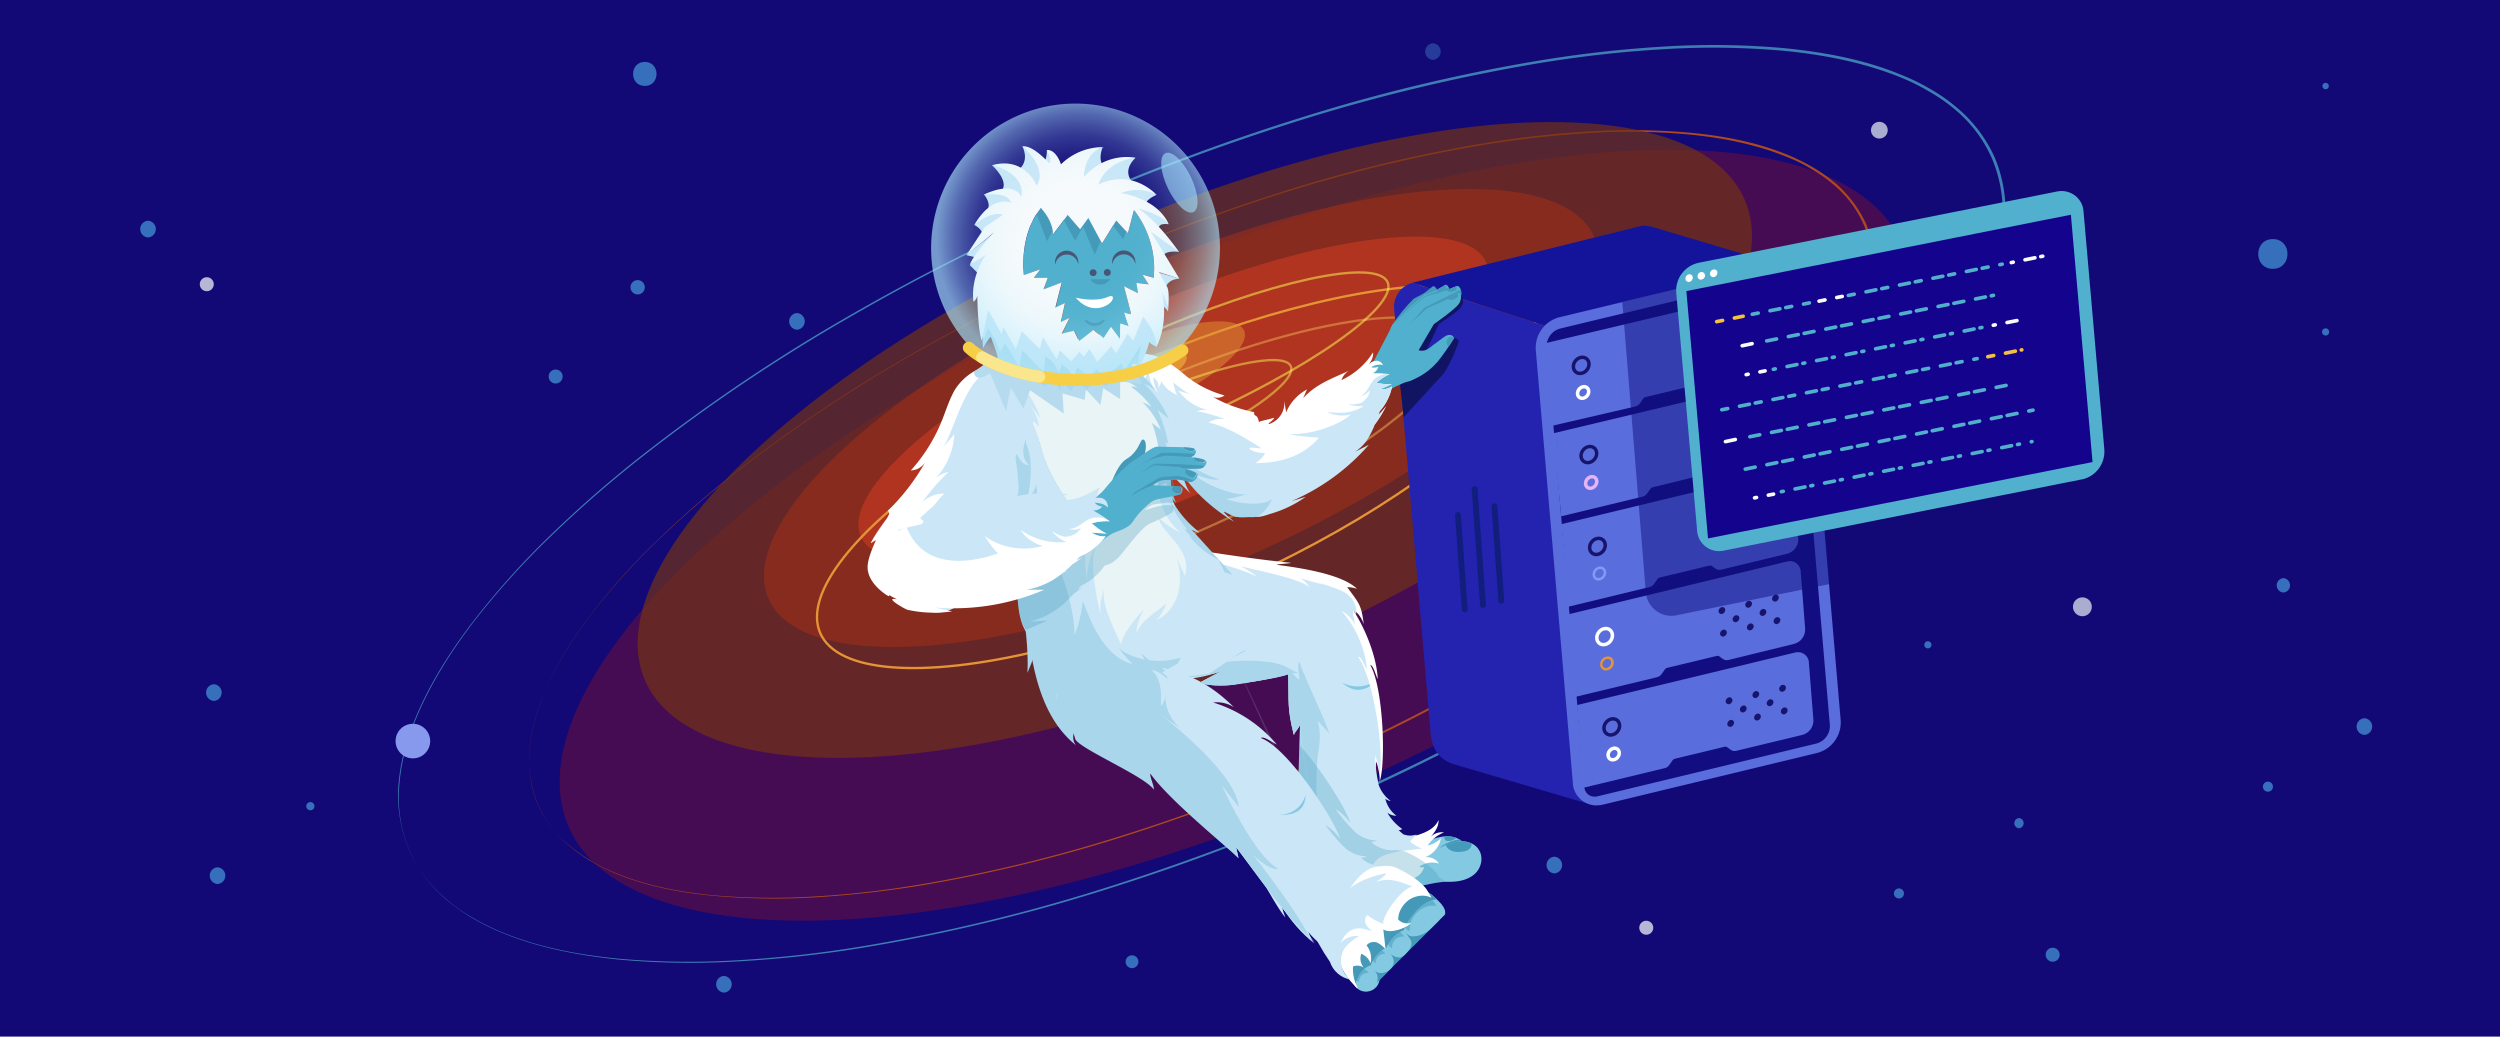 <svg xmlns="http://www.w3.org/2000/svg" xmlns:xlink="http://www.w3.org/1999/xlink" viewBox="0 0 328 136" xmlns:v="https://vecta.io/nano"><style><![CDATA[.v,.O,.T,.AJ,.M,.N,.AF,.J,.R,.L,.AI,.E,.z,.S{isolation:isolate}.AN{fill:#4599b9}.AO{fill:none}.AP{fill:#cbe7f7}.AQ{opacity:.5}.AR{fill:#fff}.AS{fill:#50b0cd}.AT{fill:#a9d6eb}.AU{fill:#83c9e2}.AV{opacity:.7}.AW{fill:#17146e}.AX{stroke-width:.46}.AY{stroke-dasharray:0 0 0 0 0 0 .79 .79 0 .79 1.32 .79}.AZ{stroke-dasharray:0 0 0 0 0 0 1.32 .79 0 .79 1.32 .79}.Aa{stroke-dasharray:0 0 0 0 0 0 .26 .79 0 .79 1.32 .79}.Ab{stroke:#17146e}.Ac{stroke:#50b0cc}.Ad{stroke:#f9fbfb}.Ae{stroke-width:0}.Af{fill:#e9f4f7}.Ag{stroke-linecap:round}.Ah{stroke-miterlimit:10}.Ai{stroke-linejoin:round}.Aj{fill-rule:evenodd}]]></style><defs><clipPath id="A"><path d="M275.3 62.74l-51.79 10.28-3.04-34.68 51.79-10.28 3.04 34.68z" class="AO Ae"/></clipPath><clipPath id="B"><path d="M160.32 80.05c-.23-.29 4.12 1.65 3.87 1.35-.55 2.58-1.35 5.26-3.32 6.81-2.19 1.72-12.36.78-14.21 2.88l.75 1.96a12.44 12.44 0 0 1-2.9-3.81c-.05.5.07.99.32 1.41-1.52-1.46-2.73-3.2-3.57-5.12.12.84.33 1.67.63 2.47-2.41-1.94-4.34-4.4-5.66-7.2l.57 1.89c-3.29-2.34-3.6-7.14-4.69-10.98l-.07 1.72a14.34 14.34 0 0 1-2.67-8.14l-.56 1.07c-1.64-1.98-2.15-4.83-1.2-6.89a1.53 1.53 0 0 0-.86 1.29c-.54-2.2-.56-4.49-.04-6.69-.3.15-.53.41-.65.72-.34-2.22 3.42-3.32 4.99-4.56-.62-.26-1.32-.15-1.83.28a8.46 8.46 0 0 1 4.3-2.94c-.66-.37-1.45-.43-2.15-.16 1.55-1.8 1-3.84 3.51-3.66l-1.56-.56a9.49 9.49 0 0 1 4.24-.15c.96.25 1.91.56 2.83.94 1.89.71 3.52.86 5.43 1.54 1.02.37 2.09.58 3.17.62a1.54 1.54 0 0 1-.99.43c.95.43 1.83 1.01 2.58 1.72a1.7 1.7 0 0 0-1.11-.34 16.69 16.69 0 0 1 3.22 3.74 7.03 7.03 0 0 0-1.42-.98c1.24 1.41 2.2 3.04 2.84 4.81l-1.38-1.29c.54 1.5.9 3.06 1.07 4.65l-.31-.47c.03.84.13 1.68.32 2.5.18.77.19 1.94-.09 1.56a6.48 6.48 0 0 0 .46 4.07l-.73-.82c.79 1.89 1.98 3.58 3.5 4.95-.4-.05-.78-.24-1.06-.53 1.08 1.45 2.51 2.61 4.15 3.38-.32.04.83 1.55.51 1.59" class="AO Ae"/></clipPath><radialGradient id="C" cx="-52.62" cy="183.89" fx="-52.62" fy="183.89" r="18.63" gradientTransform="translate(190.41 216.2) rotate(1.15) scale(1 -1)" gradientUnits="userSpaceOnUse"><stop offset=".25" stop-color="#abe6fb" stop-opacity="0"/><stop offset=".37" stop-color="#abe6fb" stop-opacity="0"/><stop offset=".47" stop-color="#abe6fb" stop-opacity=".05"/><stop offset=".56" stop-color="#abe6fb" stop-opacity=".12"/><stop offset=".64" stop-color="#abe6fb" stop-opacity=".21"/><stop offset=".73" stop-color="#abe6fb" stop-opacity=".33"/><stop offset=".8" stop-color="#abe6fb" stop-opacity=".48"/><stop offset=".88" stop-color="#abe6fb" stop-opacity=".66"/><stop offset=".95" stop-color="#abe6fb" stop-opacity=".86"/><stop offset="1" stop-color="#abe6fb"/></radialGradient><clipPath id="D"><path d="M348 0h328v136H348z" class="AO Ae"/></clipPath><path id="E" d="M231.67,38.4c.62-.18,1.27.18,1.45.8.03.09.04.18.05.28l.6,7.55c.03.81-.51,1.52-1.29,1.72l-8.66,2.09c-.16.04-.34.01-.48-.08l-.52-.38c-.14-.09-.32-.12-.49-.08l-6.52,1.57c-.18.05-.33.16-.43.31l-.43.61c-.11.15-.27.26-.46.31l-10.91,2.53-.83-10.36,28.91-6.86Z"/><path id="F" d="M233.58 62.08c.62-.19 1.27.17 1.46.79.03.09.04.19.05.28l.6 7.55a1.71 1.71 0 0 1-1.29 1.72l-8.66 2.09a.65.65 0 0 1-.49-.08l-.53-.37c-.14-.1-.32-.13-.49-.09l-6.52 1.57c-.19.05-.34.16-.46.31l-.43.62c-.1.15-.25.26-.43.31l-10.44 2.53-.83-10.36 28.45-6.86z"/><path id="G" d="M234.51,73.9c.62-.18,1.27.18,1.45.8.03.09.04.18.05.28l.59,7.55c.03.81-.51,1.52-1.29,1.72l-8.61,2.11c-.17.04-.34.01-.49-.08l-.53-.38c-.14-.09-.32-.12-.48-.08l-6.52,1.57c-.18.05-.34.15-.45.31l-.43.61c-.11.15-.27.26-.46.31l-10.44,2.51-.83-10.36,28.44-6.86Z"/><path id="H" d="M235.58 85.85a1.19 1.19 0 0 1 1.46.81c.03.09.04.17.04.26l.6 7.55a1.71 1.71 0 0 1-1.29 1.72l-8.66 2.09a.65.65 0 0 1-.49-.08l-.53-.38c-.14-.09-.32-.12-.49-.08l-6.52 1.57c-.19.05-.34.16-.46.31l-.43.61a.79.79 0 0 1-.43.31l-10.4 2.51-.83-10.36 28.4-6.84z"/></defs><path d="M0 0h328v136H0z" fill="#120977"/><g class="AV"><g fill="#469bdb"><path d="M104.56 43.26c.61-.04 1.06-.57 1.02-1.17-.04-.55-.47-.98-1.02-1.02-.61.04-1.06.57-1.02 1.17.04.55.47.98 1.02 1.02m200.56-31.55c.23 0 .42-.19.42-.42s-.19-.42-.42-.42-.42.19-.42.42.19.42.42.42m-6.92 23.56c2.55 0 2.55-3.9 0-3.9s-2.56 3.9 0 3.9m6.92 8.75a.47.47 0 1 0 0-.94h0a.47.47 0 0 0 0 .94M84.6 11.27c2.04 0 2.05-3.14 0-3.14s-2.05 3.14 0 3.14m10.38 118.96c.61-.04 1.06-.57 1.02-1.17-.04-.55-.47-.98-1.02-1.02-.61.04-1.06.57-1.02 1.17.04.55.47.98 1.02 1.02m108.95-15.64c.61-.04 1.06-.57 1.02-1.17-.04-.55-.47-.98-1.02-1.02-.61.04-1.06.57-1.02 1.17.04.55.47.98 1.02 1.02M28.06 91.96c.61-.04 1.06-.57 1.02-1.17-.04-.55-.47-.98-1.02-1.02-.61.04-1.06.57-1.02 1.17.04.55.47.98 1.02 1.02m.48 24.02c.61-.04 1.06-.57 1.02-1.17-.04-.55-.47-.98-1.02-1.02-.61.04-1.06.57-1.02 1.17.04.55.47.98 1.02 1.02m12.18-9.67c.3 0 .54-.25.54-.54a.55.55 0 0 0-.54-.54.55.55 0 0 0-.54.54c0 .29.24.54.54.54"/><path d="M83.66 38.63a.94.94 0 1 0 0-1.88.94.94 0 0 0 0 1.88h0m166.71-.88c1.68 0 1.69-2.56 0-2.56s-1.69 2.56 0 2.56m-101.85 89.27c.46 0 .84-.38.84-.84s-.38-.84-.84-.84-.84.38-.84.84.38.84.84.84m100.62-9.14a.66.66 0 0 0 .66-.66c0-.36-.3-.66-.66-.66s-.66.3-.66.66.3.66.66.66"/><path class="E AQ" d="M188 7.86c-.61-.04-1.06-.57-1.02-1.17.04-.55.47-.98 1.02-1.02.61.04 1.06.57 1.02 1.17-.04.55-.47.98-1.02 1.02m31.5 50.12c-.46-.04-.81-.44-.77-.9.03-.41.36-.74.77-.77.46.04.81.44.77.9-.03.41-.36.74-.77.77"/><path d="M299.58 77.74c.52-.04.91-.49.87-1.02-.04-.47-.41-.84-.87-.87-.52.04-.91.49-.87 1.02.04.47.41.84.87.87m-41.41-26.05c.23 0 .42-.19.42-.42s-.19-.42-.42-.42-.42.19-.42.42.19.42.42.42m-5.23 33.38a.47.47 0 1 0 0-.94.47.47 0 0 0 0 .94m44.61 18.8a.66.66 0 0 0 .66-.66c0-.36-.3-.66-.66-.66s-.66.3-.66.66.3.66.66.66m-32.66 4.8c.37-.03.64-.36.61-.73-.03-.32-.28-.58-.61-.61-.37.03-.64.36-.61.73.03.32.28.58.61.61m45.32-12.25c.61-.04 1.06-.57 1.02-1.17-.04-.55-.47-.98-1.02-1.02-.61.04-1.06.57-1.02 1.17.04.55.47.98 1.02 1.02M19.42 31.15c.61-.04 1.06-.57 1.02-1.17-.04-.55-.47-.98-1.02-1.02-.61.04-1.06.57-1.02 1.17.04.55.47.98 1.02 1.02"/><path class="E AQ" d="M219.5,56.89c-.46,0-.84-.38-.84-.84s.38-.84.84-.84.84.38.84.84-.38.84-.84.84"/><circle cx="269.31" cy="125.26" r=".92"/><circle cx="72.9" cy="49.4" r=".92"/></g><g class="AR"><circle cx="27.13" cy="37.29" r=".92"/><circle cx="215.99" cy="121.72" r=".92"/></g><g class="Af"><circle cx="273.21" cy="79.61" r="1.24"/><circle cx="246.57" cy="17.08" r="1.1"/></g></g><g class="AV AS"><path d="M179.34 124.5l-4.44-9.9-4.5-9.9-4.57-9.87-2.3-4.9-2.33-4.9 2.22 4.95 2.23 4.95 4.51 9.9 4.57 9.86 4.62 9.8z"/></g><ellipse class="J AV" cx="162.08" cy="70.22" rx="95.46" ry="36.09" transform="matrix(.916 -.401 .401 .916 -14.56 70.89)" fill="#5d0e45"/><g class="AV AS"><path d="M53.72 111.62c-1.05-2.49-1.56-5.17-1.49-7.88.07-1.34.24-2.68.52-3.99.28-1.32.65-2.61 1.11-3.87 1.83-5.08 4.71-9.7 7.93-13.98 3.28-4.27 6.87-8.28 10.76-12a153.22 153.22 0 0 1 12.19-10.56c8.5-6.62 17.45-12.63 26.79-17.98 9.33-5.37 18.94-10.22 28.79-14.55a292.78 292.78 0 0 1 30.22-11.33 228.54 228.54 0 0 1 31.38-7.53c5.31-.88 10.67-1.49 16.05-1.82 5.38-.35 10.78-.29 16.16.19 5.37.54 10.76 1.54 15.73 3.67a27.53 27.53 0 0 1 3.64 1.83c1.17.68 2.27 1.47 3.3 2.35a18.28 18.28 0 0 1 4.89 6.46 18.26 18.26 0 0 1 1.42 7.96 21.91 21.91 0 0 1-.52 4.02c-.28 1.32-.66 2.61-1.12 3.87-1.83 5.11-4.71 9.73-7.96 14.04-3.28 4.28-6.89 8.29-10.81 11.99-3.89 3.72-7.97 7.25-12.22 10.56-8.52 6.6-17.48 12.59-26.82 17.95-9.32 5.39-18.95 10.25-28.81 14.56-9.86 4.3-19.95 8.06-30.22 11.27a231.19 231.19 0 0 1-31.37 7.48c-5.31.87-10.66 1.47-16.03 1.78-5.37.34-10.76.27-16.12-.22-5.36-.57-10.71-1.57-15.66-3.69a30.56 30.56 0 0 1-3.61-1.83c-1.15-.69-2.25-1.47-3.27-2.34a17.88 17.88 0 0 1-4.83-6.4h0zm0 0a17.81 17.81 0 0 0 4.81 6.33c1.01.89 2.11 1.67 3.28 2.34 1.15.69 2.36 1.3 3.6 1.83 4.95 2.12 10.3 3.12 15.64 3.65 5.36.48 10.75.54 16.13.19a154.65 154.65 0 0 0 16.04-1.82c10.61-1.76 21.09-4.27 31.35-7.51a293.2 293.2 0 0 0 30.19-11.34 295.12 295.12 0 0 0 28.79-14.55c9.33-5.35 18.27-11.35 26.76-17.95 4.24-3.31 8.31-6.83 12.18-10.56a104.35 104.35 0 0 0 10.76-11.97c3.21-4.3 6.09-8.88 7.89-13.93a28.02 28.02 0 0 0 1.08-3.84 22.97 22.97 0 0 0 .52-3.96 17.95 17.95 0 0 0-1.42-7.79 17.49 17.49 0 0 0-4.74-6.3 21.93 21.93 0 0 0-3.27-2.31c-1.15-.69-2.34-1.3-3.57-1.82-4.92-2.05-10.24-3.1-15.57-3.63-5.35-.48-10.73-.56-16.09-.21-5.37.31-10.7.93-16 1.79a235.53 235.53 0 0 0-31.33 7.47A298.87 298.87 0 0 0 140.53 27a284.48 284.48 0 0 0-28.83 14.49 229.25 229.25 0 0 0-26.78 17.92c-4.25 3.29-8.33 6.81-12.21 10.53A104.78 104.78 0 0 0 61.9 81.9c-3.22 4.3-6.1 8.91-7.93 13.99a29.39 29.39 0 0 0-1.11 3.87c-.28 1.31-.45 2.65-.52 3.99-.13 2.69.34 5.39 1.4 7.87h0z"/></g><path d="M70.59 105.61c-.89-2.07-1.27-4.33-1.13-6.58.03-1.12.18-2.24.43-3.34a24.61 24.61 0 0 1 .94-3.25c1.51-4.25 3.9-8.12 6.62-11.72 2.75-3.59 5.77-6.95 9.04-10.06a134.3 134.3 0 0 1 10.21-8.85 189.09 189.09 0 0 1 22.44-15.07c15.64-9 32.22-16.27 49.43-21.69a191.13 191.13 0 0 1 26.29-6.28c4.46-.74 8.95-1.24 13.45-1.52 4.5-.29 9.02-.23 13.52.17 4.49.43 8.96 1.29 13.15 3.08a28.35 28.35 0 0 1 3.01 1.53c.97.59 1.9 1.24 2.77 1.97 1.73 1.49 3.13 3.33 4.08 5.4.87 2.11 1.28 4.39 1.18 6.68a21.28 21.28 0 0 1-.43 3.37 24.61 24.61 0 0 1-.94 3.25c-1.54 4.27-3.97 8.14-6.69 11.74a87.96 87.96 0 0 1-9.04 10.06c-3.25 3.12-6.67 6.07-10.22 8.85-7.13 5.52-14.64 10.54-22.47 15.03-7.82 4.49-15.88 8.55-24.15 12.14-8.27 3.6-16.72 6.75-25.32 9.44s-17.37 4.79-26.26 6.27c-4.46.71-8.95 1.22-13.45 1.49-4.5.28-9.02.21-13.52-.2-4.48-.43-8.96-1.29-13.11-3.07a28.35 28.35 0 0 1-3.01-1.53c-.96-.59-1.88-1.24-2.74-1.97a14.51 14.51 0 0 1-4.06-5.34h-.02zm0 0c.92 2.07 2.32 3.9 4.09 5.31a21.87 21.87 0 0 0 2.74 1.94c.96.59 1.97 1.11 3.01 1.53 4.16 1.78 8.61 2.63 13.12 3.07 4.48.39 8.98.43 13.47.15 4.5-.27 8.98-.78 13.42-1.52 8.89-1.48 17.67-3.59 26.26-6.3a242.54 242.54 0 0 0 25.29-9.47 247.39 247.39 0 0 0 24.11-12.18 195.76 195.76 0 0 0 22.39-15.03c3.53-2.79 6.94-5.72 10.19-8.85 3.28-3.1 6.3-6.45 9.04-10.03 2.71-3.59 5.11-7.46 6.62-11.68a22.75 22.75 0 0 0 .93-3.22c.23-1.09.38-2.2.43-3.31.26-4.54-1.66-8.93-5.17-11.82-.85-.73-1.77-1.38-2.74-1.94-.96-.6-1.97-1.11-3.01-1.53-4.13-1.74-8.61-2.63-13.05-3.07a85.58 85.58 0 0 0-13.49-.19c-4.5.28-8.96.8-13.4 1.5a197.04 197.04 0 0 0-26.26 6.27c-17.2 5.4-33.77 12.63-49.41 21.59-7.82 4.48-15.31 9.51-22.43 15.03-3.56 2.77-6.97 5.72-10.23 8.83s-6.29 6.46-9.04 10.03c-2.71 3.59-5.11 7.46-6.65 11.71a24.61 24.61 0 0 0-.94 3.25c-.25 1.1-.4 2.21-.43 3.34a14.81 14.81 0 0 0 1.16 6.58h-.03z" fill="#ac4920"/><ellipse class="L AV" cx="156.77" cy="57.73" rx="78.73" ry="29.76" transform="matrix(.916 -.401 .401 .916 -9.99 67.71)" fill="#733114"/><ellipse class="M AQ" cx="155.02" cy="54.84" rx="59.15" ry="20.13" transform="matrix(.916 -.401 .401 .916 -8.98 66.77)" fill="#aa3018"/><ellipse class="N AQ" cx="153.99" cy="52.43" rx="44.8" ry="12.66" transform="matrix(.916 -.401 .401 .916 -8.1 66.15)" fill="#db3e22"/><g transform="matrix(.916 -.401 .401 .916 -7.48 63.78)" fill="#e49435"><ellipse class="O AQ" cx="148.65" cy="49.76" rx="15.93" ry="4.48"/><ellipse cx="148.65" cy="49.76" rx="7.66" ry="2.16"/></g><g stroke-width=".31" class="AO"><ellipse cx="154.49" cy="62.56" rx="51.16" ry="15.78" transform="matrix(.916 -.401 .401 .916 -12.12 67.2)" stroke="#e49435"/><ellipse class="R AQ" cx="153.49" cy="60.28" rx="40.2" ry="10.16" transform="matrix(.916 -.401 .401 .916 -11.29 66.61)" stroke="#efb254"/><ellipse class="S AQ" cx="152.84" cy="49.82" rx="31.9" ry="6.39" transform="matrix(.916 -.401 .401 .916 -7.15 65.47)" stroke="#ffff54"/><ellipse class="T AQ" cx="151.07" cy="56.06" rx="19.97" ry="4.01" transform="matrix(.916 -.401 .401 .916 -9.8 65.28)" stroke="#f9ed56"/></g><circle cx="54.17" cy="97.23" r="2.27" fill="#8699ed"/><path d="M205.05 43.5c1.45-.35 15.27 36.11 15.15 34.64l14.92-42.91-17.37-5.17c-1.06-.32-1.72-.59-2.58-.38L185.68 37c-.12.03-.25.06-.37.11l19.73 6.38z" fill="#14149b"/><path d="M190.69 100.25l18.51 5.45 15.77-5.1-4.39-50.92c-.06-1.23-1.1-2.17-2.32-2.11-.17 0-.34.04-.51.09l-32.43-10.55a3.25 3.25 0 0 0-2.42 3.29l4.79 55.71c.12 1.47.64 3.38 3 4.14z" fill="#2323af"/><path d="M210.1,104.67l28.07-6.77c1.48-.39,2.49-1.76,2.42-3.29l-4.86-56.85c-.06-1.22-1.1-2.17-2.32-2.11-.18,0-.35.04-.52.09l-28.09,6.77c-1.48.39-2.48,1.76-2.41,3.29l4.87,56.85c.06,1.23,1.1,2.17,2.32,2.11.17,0,.34-.04.51-.09Z" fill="#120d80"/><g fill="#5a6ddc"><path d="M209.75 105.65c-1.7.16-3.22-1.08-3.39-2.79v-.14l-4.87-56.85c-.11-1.98 1.19-3.76 3.11-4.25l28.07-6.77c.92-.25 1.9-.06 2.68.49.76.56 1.23 1.42 1.29 2.35l4.86 56.85c.12 1.98-1.19 3.76-3.11 4.25l-28.05 6.77c-.19.05-.38.08-.58.09zm23.91-69.51c-.09 0-.19.03-.28.05l-28.7 6.92c-1.07.29-1.79 1.28-1.76 2.38l4.94 57.74a1.39 1.39 0 0 0 .55 1.04c.35.24.79.31 1.21.2l28.7-6.92c1.07-.29 1.8-1.28 1.76-2.38l-4.94-57.74a1.32 1.32 0 0 0-1.34-1.3c-.04 0-.09 0-.13.01h0z"/><use xlink:href="#E"/><path d="M232.62 50.22c.62-.18 1.27.18 1.46.8.03.09.04.18.05.27l.6 7.55a1.71 1.71 0 0 1-1.29 1.72l-8.66 2.09a.61.61 0 0 1-.49-.09l-.53-.37c-.14-.09-.32-.12-.49-.09l-6.48 1.6a.81.81 0 0 0-.46.31l-.43.61c-.11.15-.27.26-.46.31l-10.39 2.51-.83-10.36 28.39-6.85z"/><use xlink:href="#F"/><use xlink:href="#G"/><use xlink:href="#H"/></g><g stroke="#5a6ddc" stroke-width=".48" class="AO Ah"><use xlink:href="#H"/><use xlink:href="#E"/><path d="M232.62 50.22c.62-.18 1.27.18 1.46.8.03.09.04.18.05.27l.6 7.55a1.71 1.71 0 0 1-1.29 1.72l-8.66 2.09a.61.61 0 0 1-.49-.09l-.53-.37c-.14-.09-.32-.12-.49-.09l-6.48 1.6a.81.81 0 0 0-.46.31l-.43.61c-.11.15-.27.26-.46.31l-10.39 2.51-1.04-10.4 28.6-6.82z"/><use xlink:href="#F"/><use xlink:href="#G"/></g><g class="AW"><ellipse cx="233.94" cy="90.26" rx=".48" ry=".41" transform="matrix(.624 -.781 .781 .624 17.4 216.69)"/><ellipse cx="234.16" cy="93.22" rx=".48" ry=".41" transform="matrix(.624 -.781 .781 .624 15.17 217.98)"/><ellipse cx="230.43" cy="91.08" rx=".48" ry=".41" transform="matrix(.624 -.781 .781 .624 15.44 214.26)"/><ellipse cx="230.65" cy="94.03" rx=".48" ry=".41" transform="matrix(.624 -.781 .781 .624 13.22 215.54)"/><ellipse cx="232.3" cy="92.15" rx=".48" ry=".41" transform="matrix(.624 -.781 .781 .624 15.31 216.12)"/><ellipse cx="226.92" cy="91.9" rx=".48" ry=".41" transform="matrix(.624 -.781 .781 .624 13.48 211.82)"/><ellipse cx="227.13" cy="94.86" rx=".48" ry=".41" transform="matrix(.624 -.781 .781 .624 11.25 213.1)"/><ellipse cx="228.78" cy="92.97" rx=".48" ry=".41" transform="matrix(.624 -.781 .781 .624 13.35 213.68)"/></g><g class="AO AX"><ellipse cx="211.53" cy="95.33" rx="1.12" ry=".96" transform="matrix(.624 -.781 .781 .624 5.02 201.09)" class="Ab"/><ellipse cx="211.78" cy="98.89" rx=".81" ry=".68" transform="matrix(.624 -.781 .781 .624 2.33 202.62)" stroke="#fff"/></g><g class="AW"><ellipse cx="233" cy="78.42" rx=".48" ry=".41" transform="matrix(.624 -.781 .781 .624 26.3 211.51)"/><ellipse cx="233.21" cy="81.37" rx=".48" ry=".41" transform="matrix(.624 -.781 .781 .624 24.07 212.79)"/><ellipse cx="229.49" cy="79.23" rx=".48" ry=".41" transform="matrix(.624 -.781 .781 .624 24.34 209.07)"/><ellipse cx="229.7" cy="82.2" rx=".48" ry=".41" transform="matrix(.624 -.781 .781 .624 22.11 210.35)"/><ellipse cx="231.36" cy="80.31" rx=".48" ry=".41" transform="matrix(.624 -.781 .781 .624 24.21 210.93)"/><ellipse cx="225.97" cy="80.06" rx=".48" ry=".41" transform="matrix(.624 -.781 .781 .624 22.38 206.63)"/><ellipse cx="226.18" cy="83.01" rx=".48" ry=".41" transform="matrix(.624 -.781 .781 .624 20.15 207.91)"/><ellipse cx="227.83" cy="81.12" rx=".48" ry=".41" transform="matrix(.624 -.781 .781 .624 22.24 208.49)"/></g><ellipse cx="210.59" cy="83.48" rx="1.12" ry=".96" transform="matrix(.624 -.781 .781 .624 13.92 195.9)" stroke="#fff" class="AO AX"/><path d="M210.71 87.97c-.17 0-.33-.05-.46-.15-.19-.14-.3-.36-.31-.59h0c-.03-.51.31-.96.81-1.08.23-.06.48-.02.67.12s.3.36.31.59c.03.51-.31.96-.81 1.08a.75.75 0 0 1-.21.02zm-.46-.76a.45.45 0 0 0 .18.35.48.48 0 0 0 .4.07.74.74 0 0 0 .55-.74c0-.14-.07-.27-.18-.35a.52.52 0 0 0-.4-.07.74.74 0 0 0-.55.74h0z" fill="#e49435"/><g class="AW"><ellipse cx="232.06" cy="66.57" rx=".48" ry=".41" transform="matrix(.624 -.781 .781 .624 35.2 206.32)"/><ellipse cx="232.27" cy="69.53" rx=".48" ry=".41" transform="matrix(.624 -.781 .781 .624 32.97 207.6)"/><ellipse cx="228.53" cy="67.39" rx=".48" ry=".41" transform="matrix(.624 -.781 .781 .624 33.23 203.88)"/><ellipse cx="228.75" cy="70.35" rx=".48" ry=".41" transform="matrix(.624 -.781 .781 .624 31 205.16)"/><ellipse cx="230.41" cy="68.46" rx=".48" ry=".41" transform="matrix(.624 -.781 .781 .624 33.1 205.74)"/><ellipse cx="225.03" cy="68.21" rx=".48" ry=".41" transform="matrix(.624 -.781 .781 .624 31.28 201.44)"/><ellipse cx="225.25" cy="71.18" rx=".48" ry=".41" transform="matrix(.624 -.781 .781 .624 29.04 202.73)"/><ellipse cx="226.89" cy="69.28" rx=".48" ry=".41" transform="matrix(.624 -.781 .781 .624 31.14 203.3)"/></g><g class="AO"><ellipse cx="209.64" cy="71.65" rx="1.12" ry=".96" transform="matrix(.624 -.781 .781 .624 22.81 190.71)" class="AX Ab"/><ellipse cx="209.9" cy="75.2" rx=".81" ry=".68" transform="matrix(.624 -.781 .781 .624 20.13 192.25)" stroke="#8599f7" stroke-width=".33"/></g><g class="AW"><ellipse cx="229.48" cy="54.87" rx=".48" ry=".41" transform="matrix(.622 -.783 .783 .622 43.74 200.38)"/><ellipse cx="231.19" cy="57.59" rx=".48" ry=".41" transform="matrix(.624 -.781 .781 .624 41.89 202.27)"/><ellipse cx="227.46" cy="55.45" rx=".48" ry=".41" transform="matrix(.624 -.781 .781 .624 42.17 198.55)"/><ellipse cx="227.68" cy="58.41" rx=".48" ry=".41" transform="matrix(.624 -.781 .781 .624 39.93 199.83)"/><ellipse cx="229.33" cy="56.52" rx=".48" ry=".41" transform="matrix(.624 -.781 .781 .624 42.03 200.41)"/><ellipse cx="223.96" cy="56.27" rx=".48" ry=".41" transform="matrix(.624 -.781 .781 .624 40.21 196.12)"/><ellipse cx="224.17" cy="59.23" rx=".48" ry=".41" transform="matrix(.624 -.781 .781 .624 37.97 197.4)"/><ellipse cx="225.82" cy="57.34" rx=".48" ry=".41" transform="matrix(.624 -.781 .781 .624 40.07 197.97)"/></g><g class="AO"><ellipse cx="208.49" cy="59.69" rx="1.12" ry=".96" transform="matrix(.622 -.783 .783 .622 32.04 185.76)" stroke-width=".45" class="Ab"/><ellipse cx="208.82" cy="63.25" rx=".81" ry=".68" transform="matrix(.624 -.781 .781 .624 29.06 186.92)" stroke="#e6b3f6" class="AX"/></g><g class="AW"><ellipse cx="229.91" cy="42.82" rx=".48" ry=".41" transform="matrix(.624 -.781 .781 .624 52.95 195.72)"/><ellipse cx="230.12" cy="45.78" rx=".48" ry=".41" transform="matrix(.624 -.781 .781 .624 50.71 197)"/><ellipse cx="226.4" cy="43.64" rx=".48" ry=".41" transform="matrix(.624 -.781 .781 .624 50.99 193.28)"/><ellipse cx="226.61" cy="46.6" rx=".48" ry=".41" transform="matrix(.624 -.781 .781 .624 48.76 194.56)"/><ellipse cx="228.26" cy="44.71" rx=".48" ry=".41" transform="matrix(.624 -.781 .781 .624 50.85 195.14)"/><ellipse cx="222.88" cy="44.46" rx=".48" ry=".41" transform="matrix(.624 -.781 .781 .624 49.03 190.84)"/><ellipse cx="223.1" cy="47.42" rx=".48" ry=".41" transform="matrix(.624 -.781 .781 .624 46.8 192.12)"/><ellipse cx="224.75" cy="45.53" rx=".48" ry=".41" transform="matrix(.624 -.781 .781 .624 48.89 192.7)"/></g><g class="AO"><g class="AX"><ellipse cx="207.5" cy="47.89" rx="1.12" ry=".96" transform="matrix(.624 -.781 .781 .624 40.57 180.11)" class="Ab"/><ellipse cx="207.76" cy="51.45" rx=".81" ry=".68" transform="matrix(.624 -.781 .781 .624 37.88 181.65)" stroke="#fff"/></g><path d="M191.28 67.57l.89 12.38m1.3-15.77l1.1 15.19m1.5-12.95l.89 12.38" stroke="#111e7d" stroke-width=".77" class="Ag Ai"/></g><g class="AQ"><path d="M212.84 39.63c.05.47 2.26 27.85 3.09 38.08.16 1.86 1.79 3.23 3.65 3.07a2.76 2.76 0 0 0 .4-.06l20.13-4.11-3.09-37.22c-.16-2.31-1.86-5.17-4.12-4.67l-20.04 4.9z" fill="#0f0f7f"/></g><path d="M273.16,62.89l-47,9.35c-1.55.35-3.09-.63-3.44-2.18-.03-.15-.06-.3-.06-.45l-2.74-31.23c-.13-1.85,1.12-3.51,2.93-3.9l47.01-9.35c1.55-.34,3.1.63,3.44,2.19.03.15.05.29.06.44l2.73,31.24c.12,1.85-1.12,3.5-2.93,3.9Z" class="AS"/><path d="M222.09 36.39c.02.28-.16.53-.43.59-.23.06-.46-.08-.52-.31 0-.03-.01-.06-.01-.09-.02-.28.16-.53.43-.59.23-.06.46.08.52.31 0 .03.01.06.01.09m1.62-.32c.03.29-.17.55-.46.61-.23.06-.46-.08-.52-.31 0-.03-.01-.06-.01-.09-.02-.28.16-.53.43-.59.23-.06.46.08.52.31 0 .03.01.06.01.09m1.64-.34c.02.28-.16.53-.43.6-.23.06-.46-.08-.53-.31 0-.03-.01-.06-.01-.09-.02-.28.17-.54.45-.59.23-.06.46.08.52.31 0 .03.01.06.01.09" class="AR"/><g clip-path="url(#A)"><path d="M274.54 60.62l-50.45 10.02-2.84-32.45 50.45-10.02 2.84 32.45z" fill="#14038c"/><g stroke-width=".48" class="AO Ag Ah"><g class="Ac"><path d="M229.9 41.23l7.49-1.49" class="AY"/><path d="M231.79 44.73l29.75-5.98" class="AZ"/><g class="Aa"><path d="M232.66 48.45l27.63-5.54"/></g></g><g class="Ad"><path d="M261.52 42.67l3.67-.72" class="Aa"/><g class="AZ"><path d="M228.58 45.36l2.15-.45"/></g></g><path d="M229.58 57.3l33.9-6.79" class="AZ Ac"/><path d="M226.38 57.94l2.14-.46" class="AZ Ad"/><path d="M225.23 42.2l3.47-.71" stroke="#f4c042" class="AY"/><g class="Aa Ad"><path d="M229.1 49.15l2.48-.49m-1.38 16.66l2.49-.49"/></g><g class="AY"><path d="M225.9 53.76l33.5-6.71" class="Ac"/><path d="M260.8 46.8l4.46-.9" stroke="#f4c042"/></g><g class="Ac"><path d="M228.98 61.55l37.75-7.74" class="AZ"/><path d="M233.71 64.51l32.88-6.57" class="Aa"/><g class="AY"><path d="M242.5 38.76l20.19-4.1"/></g></g><g class="Ad"><path d="M238.66 39.51l3.04-.62" class="AY"/><path d="M263.88 34.45l5.08-1.03" class="Aa"/></g></g></g><path d="M191.58 38.83l-.33.19-1.22.68-2.26 1.29c-1.33 1.34-5.49 4.8-5.49 4.8l1.12 2.2.77 6.73 5.17-5.63c1.08-1.46 1.98-4.03 2.04-4.26s-.47-.81-1.29-.2c-.58.43-1.91 1.01-2.24 1.29-.43.4.12.07-.74.12l1.7-3.57s2.35-1.45 2.87-2.18c.42-.6.35-1.43-.1-1.46z" fill="#101462"/><path d="M192.12 110.72c.77.99.46 2.52-.49 3.34s-2.28 1.02-3.53.99-2.5-.25-3.75-.13a11.54 11.54 0 0 0-4.3 1.49c-.63.39-1.32.68-2.04.84a2.96 2.96 0 0 1-2.89-1.36 1.48 1.48 0 0 1-.25-.96c.1-.64.79-.99 1.39-1.24 3.8-1.56 7.66-3.13 11.74-3.61 0 0 2.76-1.13 4.14.65z" class="AU"/><path d="M189.59 110.17c.09.12.24.18.39.17.21 0 .41-.03.6-.11l.53-.28a3.62 3.62 0 0 0-1.6-.22 1.31 1.31 0 0 0 0 .28.48.48 0 0 0 .08.16z" class="AN"/><path d="M193.93 111.36c.77.99.46 2.53-.49 3.34-.95.82-2.28 1.02-3.53.99s-2.73.41-3.96.61l-5.44 1.16-1.09.22c-1.11.22-1.9-.2-2.48-1.16a1.48 1.48 0 0 1-.25-.96c.1-.64.79-.99 1.39-1.23 3.8-1.56 7.66-3.13 11.74-3.61 0 0 2.75-1.12 4.13.64z" class="AU"/><path d="M173.35 104.61a2.13 2.13 0 0 0-.55 1.88c-.86-3.48-1.78-9.29-1.8-12.89l-.52 1.2c-.62-3.64-.43-5.82-.31-9.53l-.89.91c.09-2.03.18-4.14-.34-6.1l-.02-.09c.34-1.05-10.48.89-10.02-.1.5-1.08-9.72-9.09-8.7-9.19-.04.49 12.52 2.49 18.97 3.12.9.09-2.37.19-1.46.31 4.36.56 8.61 1.46 10.33 3.12-.42-.14-.85-.21-1.29-.22 1.57 2.15 1.85 2.28 2.18 4.88a4.02 4.02 0 0 0-1.53-2.07c1.78 2.64 3.25 6.46 3.36 9.27-.31-.66-.61-1.9-.98-1.84 1.72 2.9 2.06 12.84 1.24 15.23a7.31 7.31 0 0 0-.46-2.58c-.16 1.36-1.15 11.32 5.54 9.61 1.05-.36 2.18-.86 2.63-1.95.06.86-.48 1.6-1.03 2.23a2.05 2.05 0 0 1 1.75-.6 4.78 4.78 0 0 0-2.15 1.72c.67-.14 1.29-.48 1.76-.97a3.31 3.31 0 0 1-2.09 2.51c.72-.09 1.43.23 1.83.83a2.99 2.99 0 0 0-2.58.4c.19.12.43.14.62.03-.1.45-.36.86-.73 1.14a4.38 4.38 0 0 1-1.19.63c-.83.32-1.68.58-2.55.76.37.12.76.12 1.13.03a7.68 7.68 0 0 1-2.44 1.05l-1.21.24-3.26.64c-.62-3.17-3.75-9.15-3.25-13.62z" class="AR"/><g class="AN"><path d="M191.8,110.37s-.96-.12-2.92.86c.77-.59,1.67-.96,2.63-1.09.1.07.2.15.29.23Z"/><path class="v AQ" d="M191.8,110.37s-.96-.12-2.92.86c.77-.59,1.67-.96,2.63-1.09.1.07.2.15.29.23Z"/></g><path d="M170.44,105.64c.09-.44.22-.87.39-1.29-.09,2.02.17,4.04.77,5.98-.1-.74-.06-1.5.12-2.23.02.79.14,1.58.34,2.34.21.77.65,1.46,1.27,1.96-.13-2.73,0-5.47.36-8.18.07-.31.06-.65-.04-.96-.08-.16-.19-.31-.32-.43-1.04-1.18-1.92-6.37-2.77-7.66,0-.03-.35,9.41-.11,10.48Z" class="AT"/><g class="AP"><path d="M186.55 111.31c-.56-.2-1.08-.5-1.52-.89l-.03-.03.86-.91a2.43 2.43 0 0 1-1.78-.04h0a11.53 11.53 0 0 0-1.01-.84c-.81-.59-1.86-.77-2.83-1.09l-1.29-.43a7.05 7.05 0 0 0-2.15-.09c-.78.05-1.55.18-2.3.39a2.51 2.51 0 0 0-1.18.6c-.34.35-.64-.46-.73 0-.15.68.6 1.43.51 2.45l-.43.13c.86 1.38-.18 2.49 0 4.09.09.86-1.26 5 3.87 3.62 1.15-.31 2.35-.47 3.54-.7-.49-.01-.97-.09-1.44-.22-.35-.11-.73-.36-.7-.72.15-1.72 2.83-1.7 3.79-1.72-.59 0-2.21-.28-1.63-1.38.65-1.24 1.85-1.45 3.17-1.78h0c.78-.14 2.5-.3 3.3-.42z"/><path d="M157.39,89.56s2.75-1.44,2.74-1.46c-8.11,2.87-13.62-1.1-13.19-2.15.48-1.14,8.86-5.36,9.55-6.39.65-.96-2.69-7.14-1.57-6.83,1.88.52,15.35,2.32,21.01,4.74,1.82.78,2.18,2.47,1.97,3.09-.36-.51-.62-1.05-.1,1.51-.36-.83-.99-1.5-1.79-1.91,1.92,2.16,3.09,4.88,3.35,7.75-.37-.63-.78-1.84-1.18-1.72,2.05,2.72,3.52,12.86,2.77,15.34-.03-.84-.22-1.66-.55-2.43.03,1.3.2,2.6.48,3.87.3.85.85,1.59,1.58,2.12-.26-.03-.51-.13-.71-.3.21.9.73,1.69,1.46,2.24-.43,0-.84-.13-1.18-.39.48.85,1.15,1.58,1.95,2.13-1.43.74-4.3.18-5.86.58-.82.21-1.64.38-2.48.51-.67.04-1.32.24-1.89.58-.03-.95,0-1.9.05-2.82-.48.64-.65,1.46-.46,2.24-1.17-3.39-2.58-11.14-2.8-14.74-.16.43-.63.89-.8,1.29-.89-3.58-.64-4.27-.73-7.99-.31.35-9.37,2.11-11.64,1.15Z"/></g><path d="M179.7,89.76c-1.18.46-2.5.39-3.62-.2,1.41,1.29,2.69,1.06,3.65.48,0,.02-.02-.2-.03-.28Z" class="AU"/><path d="M191.58,110.37c-.65.06-1.29.23-1.89.5.1.3.54,1.1,2.2.86,0,0,1.2-.06,1.2-1.05-.47-.22-.99-.33-1.51-.31Z" class="AN"/><g class="AT"><path d="M170.52,86.8c-.54.46.28,2.7-.22,2.3s-1.99-2.91-5.73-2.05c.77.03,1.54.25,2.21.63,0,0-3.34,1.58-5.84,2.13,3.44-.22,7.87-1.12,8.08-1.36.09,3.72-.16,4.42.73,7.99.16-.43.64-.89.8-1.29.43,4.45,1.2,8.86,2.32,13.19l.43,1.56c-.97-1.57-.55-9.65-.43-10.54v-.07c.29-1.55.47-3.44,0-4.68.08,0,1.49,1.6,1.56,1.62-1.03-2.85-3.81-8.49-3.92-9.43Z"/><path d="M151.79 88.6c3.01-.53 10.28-2.94 11.85-3.33-1.14.64-3.04 1.59-3.04 1.59s5.86-.76 8.51.83 2.84.18-.07.76-8.53 2.23-11.66 1.12c.99-.32 1.92-.82 2.74-1.46 0 0-4.99 1.55-8.33.5z"/></g><path d="M182.38,109.26c-2.51.38-4.07,2.52-3.99,3.65-.43-.5-.09-1.98.35-2.39-1.43.86-3.11,4.33-2.88,5.08-1.05-.99-.77-3.44-.51-3.83-.65.97-.29,2.63-.83,3.07-.24-.94-1.39-4.36-.71-5.03s1.88-3.05,3.01-2.82,5.55,2.26,5.55,2.26Z" class="AP"/><path d="M158.4,73.58c2.15.37,5.73,1.56,6.5,2.12-.59-.64-1.9-1.26-2.09-1.41,1.45.43,8.11,1.6,9.15,2.91-.73-.86-.77-1.03-1.42-1.38,1.11.38,2.24.69,3.39.93l-9.47-3.19-6.07.03Z" class="AR"/><g class="Aj"><path d="M172.69,103.53c.19,4.18,2.62,7.91,3.73,8.58-.58-.2-1.13-.49-1.62-.86,0,0-1.02,3.28-.22,4.3-.51-.13-1.29-3.36-1.29-3.36l-.98-1.72-.71-4.27,1.08-2.67Z" class="AT"/><path class="z AN" d="M185.94 116.32c1.15-.19 2.49-.57 3.68-.61-.22-.23-.47-.42-.74-.56l-.13-.11-.17-.29c-.65-1.08-2.63-2.33-4.18-3.01-.62-.2-1.29-.25-1.94-.15.02 0 .03-.02.04-.03-.98-.06-1.92-.45-2.64-1.12.28.03.56-.03.81-.16-.97-.03-1.9-.35-2.67-.94-1.03-.96-1.95-2.03-2.76-3.18.76.48 1.42 1.1 1.94 1.83-.57-1.84-3.68-6.89-6.69-10.24-.09 2.88-.18 7.18-.03 7.88.09-.44.22-.87.39-1.29-.09 2.02.17 4.04.77 5.98-.1-.74-.06-1.5.12-2.23a10.25 10.25 0 0 0 .34 2.34c.18.61.49 1.17.92 1.64-.09.79-.43 1.59-.33 2.58.09.86-1.26 5 3.87 3.62l.08-.02h0l2.94-.58c.56-.11.29-.04.96-.19l.58-.12c.21-.04.41-.1.61-.16 1.36-.32 3-.69 4.24-.88z" opacity=".3"/></g><path d="M189.69 40.73c.34-.09.03.13.27.07m-2.87-2.52c-.5.39-1.5.81-1.64.94-1.05 1.05-2 2.21-2.82 3.44l1.57.18 2.88-2.67s1.22-1.06 1.47-1.59c.21-.43-.21-1.05-.53-1.04l-.2.15-.74.59z" class="AN"/><path d="M188.66,37.94c-.56.32-1.59.61-1.75.72-1.45,1-3.87,3.6-3.87,3.6l2.15-.16,3.2-2.27s1.34-.9,1.66-1.39c.27-.43-.07-1.07-.38-1.09l-.22.12-.79.46Z" class="AS"/><path d="M183.17 42.19l2.25-1.14s3.41-1.23 4.71-2.58c.17-.17-.06-.77-.06-.77l-1.07.43a18.16 18.16 0 0 0-2.24.81c-.37.3-3.59 3.26-3.59 3.26z" class="AN"/><g class="AS"><path d="M189.57,39.01c.5-.12.36.07.71,0"/><path d="M189.59 38.14c-.89.35-2.53.68-2.74.86l-3.44 2.94 1.48 1.13 3.65-2.49s2.34-.83 2.93-1.46c.5-.53.19-1.53-.26-1.62l-.34.13"/></g><path d="M189.76 38.06a.88.88 0 0 0 .1.1c.4.33 1.12-.07 1.12-.07.12-.07.17-.32.07-.53l-1.29.5zm-1.31.01a.58.58 0 0 0 .12.08c.43.26 1.09-.25 1.09-.25.12-.15.12-.38 0-.53l-1.21.71z" class="AN"/><path d="M178.73,53.23s4.4-2.82,6.16-3.23c.6-.14,3.67-2.08,1.78-2.83-1.42-.56-1.25-4.03-.26-4.34l-2.74-1.06-.65.51c-.32.25-.55.6-.65,1l-2.37,4.55-4.33,3.64,3.05,1.76Z" class="AS"/><path d="M184.19,43.41l2.79-2.07s3.37-1.15,4.67-2.49c.17-.17,0-.86,0-.86l-4.79,2.4-2.67,3.03Z" class="AN"/><g class="AS"><path d="M189.77,39.29l1.22-.69"/><path d="M189.77,39.29c-.86.48-2.45,1.03-2.66,1.24-1.33,1.34-5.49,4.8-5.49,4.8l3.62,2.13,2.88-4.93s2.75-1.91,3.27-2.64c.43-.62.38-1.43-.08-1.47l-.32.19-1.22.69Z"/></g><path d="M189.96 39.18l.11.09c.43.29 1.21-.32 1.21-.32s.12-.38-.09-.46l-1.22.69z" class="AN"/><path d="M188.58 47.49c-.99 1.15-2.26 2.01-3.68 2.51-1.24.37-.15-1.5-.38-1.72-1.91-1.95.55-3.11.55-3.11s1.16 1.65 2.66.34c.33-.29 1.17-.86 1.72-1.29.81-.61 1.37-.09 1.29.2-.66 1.07-1.38 2.1-2.15 3.08z" class="AS"/><path d="M190.1,45.44l-.1-.06c-.52-.46.13-1.15.13-1.15.08-.1.43-.06.63.16l-.66,1.05Z" class="AN"/><path d="M167.29 65.57c-.06-.62-.58-1.07-1.08-1.43l-1.13-.75c1-.45 2.03-1.08 2.45-1.89.02-.03 0-.07-.03-.09h-.03c-1.15-.03-1.72-.33-1.95-.56-.03-.03-.03-.08 0-.1 0 0 .02-.01.03-.02.44-.02.89.01 1.33.09.03.01.07 0 .09-.05 0-.03 0-.07-.04-.08-2.03-1.29-4.46-2.78-6.79-3.28a3.17 3.17 0 0 1 2.19-.43 20.43 20.43 0 0 0-3.69-1.04 3.13 3.13 0 0 1 1.36-.16c-1.52-.37-2.85-1.26-3.78-2.51l1.68.49c-1.61-.47-5.94-5.47-8.08-3.44a6.72 6.72 0 0 0-1.29 6.2c0-.48.03-.96.12-1.42h.04c-.07.68.06 1.36.38 1.95l.14-.74c.28.48 2.5 2.45 2.01 4.36.22-.12.37-.33.39-.58.05-.32.05-.65 0-.97l.32.3v.03c.19.53-.73-.27-.31.46.56.94 3.85 4.13 4.64 4.88-.58-.63-.92-1.9-1.2-2.72 2.04 2.27 4.42 4.21 7.06 5.75.04.02.08 0 .09-.04v-.07a1.83 1.83 0 0 1-.24-.31c-.02-.03 0-.08.03-.1.02-.01.05-.01.07 0 .37.24 1.97.06 2.68-.21.8-.22 1.56-.54 2.27-.97.08-.05.14-.12.19-.19.06-.1.09-.22.08-.34z" fill="#b6daee"/><g class="AR"><path d="M164.76 57.95a6.53 6.53 0 0 0 .43-2.27c0-.26-.05-.53-.14-.77-.03-.09-.09-.18-.15-.25s0-.03-.08-.07l-.09-.06a.32.32 0 0 1-.18-.38c0-.04-.01-.07-.05-.09h0c-1.89-.37-3.72-1.05-5.4-2a1.59 1.59 0 0 0 1.56-.18 14.12 14.12 0 0 1-4.92-2.45c-.81-.7-1.65-1.35-2.54-1.94-1.67-.98-4.77-.89-5.73 1.72 9.43 13.57-1.72.49 10.8 8.77l4.66 3.01c.03.02.06.02.09 0 .79-.88 1.38-1.92 1.73-3.06z"/><path d="M181.86 53.28c-.3.48-1.2 1.52-1.76 1.5 1.32-1.01 2.22-2.46 2.54-4.09a2.48 2.48 0 0 1-1.57.39l.18-.09 1.38-.6c-.68.04-1.37-.01-2.04-.17.52-.46 1.11-.85 1.74-1.13-.74-.09-1.49-.13-2.23-.12.37-.16.64-.47.74-.86-.31.14-.65.15-.96.06.43-.24 1.13-.46 1.59-.25-.62-1.11-1.65-.36-1.98-.09.46-.4.7-1 .66-1.61-1 1.59-2.44 2.85-4.14 3.65.16-.53.53-.97 1-1.24-2.35 1.08-4.26 1.72-6.03 3.59l.5-1.13a6.13 6.13 0 0 0-2.74 3.01l-.25-1.59c.17 1.36-.64 2.66-1.94 3.11-.03.02-.08 0-.09-.03s0-.08.03-.09a3.37 3.37 0 0 0 .63-.56c.03-.03.02-.08-.01-.1-.02-.02-.04-.02-.06-.01-.71.27-1.69.32-2.2.72s-1.07 2.01-1.39 2.69c-.02.03 0 .08.03.09h.02l.61.16s.06.05.05.09c0 .01-.01.03-.02.03l-2.18 1.83c-.79.73-2.75 2.77-1.38 3.75.55.33 1.11.62 1.69.89.78.36 1.54.77 2.26 1.25.03.02.08.01.1-.02.01-.02.02-.05 0-.07a2.24 2.24 0 0 0-.33-.43c-.03-.02-.04-.06-.01-.09.02-.03.06-.03.09-.02.17.07.33.16.48.26.03.02.06.02.09 0 .22-.22.46-.43.71-.62.03-.03.07-.03.1 0s.03.07 0 .1h0s-.03.07 0 .1c.02.02.04.03.06.02a6.67 6.67 0 0 0 3.74-2.06c-.33-.01-.65.05-.95.19a20.53 20.53 0 0 1 5.35-1.67 3.94 3.94 0 0 0-1.41-.09c2.31-.4 4.37-1.69 5.74-3.59-.36.3-.78.51-1.24.62 2.04-1.48 3.69-3.43 4.81-5.69z"/></g><g class="AP"><path d="M182.64 50.7a2.74 2.74 0 0 1-1.61.39l1.6-.7a7.31 7.31 0 0 1-2.03-.17c.51-.46 1.09-.85 1.72-1.14a2.52 2.52 0 0 0-1.69.43c-.95.56-1.1 2-2.11 2.42a1.66 1.66 0 0 0 1.18-.74 1.67 1.67 0 0 1-.43 1.08 2.9 2.9 0 0 1-.71.59c-.22.07-.44.12-.67.14l.04.03h-.97c.63.25 1.32.32 1.98.22-1.55 1.02-2.96.99-4.8.81a4.46 4.46 0 0 0 3.09.32c-1.72 1.56-5.67 2.75-7.97 2.54.43.3 3.61.48 3.78.51-.13.04-2.94 4.38-11.13 3.08-.02-.01-.04-.01-.06 0-.83.81-2.76 4.02-1.42 4.98.55.33 1.11.62 1.69.89.78.36 1.54.77 2.26 1.25.03.03.07.03.1 0 .02-.03.03-.06 0-.09a2.24 2.24 0 0 0-.33-.43c-.03-.02-.04-.06-.01-.09.02-.03.06-.03.09-.02a1.14 1.14 0 0 1 .31.16.57.57 0 0 0 .07.52c.34.39 1.72-.17 2.12-.28 1.64-.48 3.2-1.23 4.59-2.22l-1.9.58c3.91-1.67 7.39-4.21 10.18-7.41l-1.82.93c1.32-.91 1.79-1.77 2.46-3.23.15-.33-.03.02.1-.32.56-.77 1.07-1.58 1.51-2.43-.3.4-.63.77-.97 1.13.06-.17.11-.34.16-.51a6.86 6.86 0 0 0 1.57-3.08c-.02.04.05-.21 0-.12z"/><path d="M165.7 63.59c-.06-.62-.59-1.07-1.09-1.42l-1.12-.75c.99-.45 2.03-1.08 2.45-1.89.02-.04 0-.08-.03-.09h-.03c-1.15-.03-1.72-.34-1.95-.57-.03-.03-.03-.07 0-.1 0 0 .02-.02.04-.02.45-.02.89 0 1.33.09.03.01.07 0 .09-.05 0-.03 0-.07-.04-.08-2.03-1.29-4.46-2.78-6.78-3.28.65-.41 1.43-.56 2.19-.43a20.53 20.53 0 0 0-3.7-1.04c.43-.15.9-.21 1.36-.17a6.7 6.7 0 0 1-3.79-2.51l1.68.49c-1.61-.47-5.94-5.47-8.08-3.47a6.72 6.72 0 0 0-1.29 6.2 8.42 8.42 0 0 1 .12-1.42h.03a3.34 3.34 0 0 0 .39 1.96l.14-.74c.3.46 2.5 2.45 2.02 4.34a.71.71 0 0 0 .39-.57c.06-.32.06-.65 0-.97l.32.3v.03c.37.84.79 1.65 1.27 2.43.56.94 2.38 1.64 3.17 2.39a6.2 6.2 0 0 1-1.29-2.2c2.04 2.28 4.42 4.23 7.06 5.78.04.02.08 0 .09-.04v-.07a3.76 3.76 0 0 1-.25-.31c-.02-.03 0-.08.03-.1.02-.01.05-.01.07 0 .38.25.65.63.74 1.07 0 .04.05.06.09.06.02 0 .03-.02.05-.03.44-.62 1.08-1.08 1.8-1.29.77-.29 1.61-.48 2.27-.97.08-.05.14-.11.19-.19.05-.11.07-.23.06-.34z"/></g><g class="AR"><path d="M149.68 53.39l.86.96c-.43-.78-.79-3.01-.74-3.25a4.62 4.62 0 0 0 .65 1.47c-.28-.43-.28-1.45-.3-1.95 0-.22.3-3.54 2.72-3.2-1.78-1.72-6.62-.83-6.64-.69-.22 1.29-1.29 2.92-1.21 3.96 0 0 1.24 2.33 1.41 4.22a6.21 6.21 0 0 0 .11-1.61c.27.27 1.19 3.4 1.54 3.65-.23-.69.22-1.72.31-2.43.64.17 1.21.56 1.61 1.09-.16-.73-.27-1.46-.32-2.2z"/><path d="M151.93,51.54c-.37-.61-.58-1.3-.62-2.01.52.27.79.86.66,1.42.26-.43.43-.9.53-1.39.09-.5-.04-1.01-.36-1.41-.25-.28-.9-.59-1.27-.32-.29.21-.19.9-.15,1.21.1.95.53,1.83,1.21,2.5Z"/><path d="M154.48,51.85c-1.23-.5-2.17-1.53-2.54-2.8l1.29.37c.27.08.5.14.62.43.08.28.14.57.19.86.07.2.25,1.06.45,1.14Z"/></g><path d="M154.13 58.98c1.23 1.79 4.11 3.55 5.86 3.85-.96.43-3.16-.6-3.42-.72 1.16 1.32 5.42 3.13 7.32 2.68-1.32.27-2.99.93-3.42.52 1.94.86 5.46 1.12 6.42.13-.09.32-1.14 2.46-2.51 2.41s-1.86.3-3.44-.56c-1.17-.65 1.01 1.18 1.01 1.18s-4.45-2.47-6.91-6.46c-1.17-1.94-.89-3.03-.89-3.03zm-9.85-13.32c1.05.28 2.13.39 3.21.34-.25.27-.59.44-.96.49.99.34 1.92.86 2.73 1.52a1.82 1.82 0 0 0-1.14-.26 16.98 16.98 0 0 1 3.51 3.47c-.46-.35-.96-.64-1.49-.86a14.89 14.89 0 0 1 3.21 4.57l-1.48-1.15a20.24 20.24 0 0 1 1.44 4.55l-.35-.43a12.12 12.12 0 0 0 .53 2.46c-.2 1.29.11 4.3.81 5.6l-.8-.79c.93 1.82 2.26 3.42 3.87 4.67a1.72 1.72 0 0 1-1.1-.43l5.43 5.98a4.73 4.73 0 0 1-1.67-.69c.49.43 2.52 3.26 3.44 5.33-.5-.34-.92-.47-.83-.27l1.93 4.47c-.26-.28-1.87-2.79-2.13-3.07-.34 2.63-.34.66-2.15 2.36-2.05 1.86-9.86 5.26-11.52 7.49.34.71-5.12 3.15-4.78 3.87-1.29-.96-3.14-2.13-3.95-3.5 0 .47.8 2.22 1.09 2.63.43 1-.95 2.58.05 3.78-6.86-5.47-5.82-16.91-7.34-19.56.24.61 1.92 5.39 2.15 6-3.47-2.07-1.89-7.62-3.28-11.35l.06 1.72a14.25 14.25 0 0 1-3.31-7.9l-.49 1.08c-1.8-1.84-2.52-4.64-1.75-6.78-.48.28-.77.79-.76 1.35-.72-2.14-.92-4.43-.58-6.66a1.34 1.34 0 0 0-.59.77c-.51-2.18 3.14-3.58 4.61-4.94-.63-.21-1.33-.04-1.8.43.97-1.49 2.39-2.64 4.06-3.28a2.53 2.53 0 0 0-2.15 0c1.41-1.92.69-3.91 3.21-3.93l-1.6-.43c1.36-.48 2.81-.64 4.24-.48a22.49 22.49 0 0 1 2.9.76c1.93.56 3.56.59 5.52 1.1z" class="AT"/><path d="M145.28,49.26c.88.16,1.77.19,2.66.08-.22.23-.51.4-.83.46.79.22,1.53.58,2.19,1.08-.28-.15-.61-.21-.93-.14,1.05.72,1.96,1.61,2.7,2.65-.36-.26-.76-.47-1.18-.62,1.05,1,1.86,2.22,2.39,3.57l-1.16-.86c.46,1.18.77,2.41.92,3.66l-.26-.34c.09,1.41.4,2.79.93,4.1l-.73-.82c-.25,1.1-.1,2.26.4,3.27l-.59-.56c.66,1.43,1.67,2.67,2.95,3.6-.32.02-.64-.09-.89-.3.92,1.05.64,5.35,1.98,5.74l-.79.23c.77.63,1.62,1.15,2.53,1.55-1.33.51-.56-1.29,0,0l-.61-.62c-.43,2.19-5.28-1.29-6.92.25-1.83,1.7.8,6.03-2.96,5.74.24.56-2.96-1.08-2.72-.53-1.01-.71-4.65-2.17-5.24-3.25-.05.39.05.79.27,1.11-1.27-.99,3.52,5.85,2.82,4.39.1.67.28,1.32.54,1.94-2.01-1.27-3.65-3.06-4.77-5.17l.49,1.47c-2.76-1.49-3.61-5.52-4.54-8.52l-.06,1.4c-1.46-1.79-2.25-4.02-2.26-6.32l-.48.96c-1.39-1.47-1.79-3.62-1.03-5.49-.41.25-.68.68-.72,1.16-.46-1.79-.49-3.67-.06-5.47-.25.16-.43.4-.54.68-.28-1.8.35-3.63,1.68-4.88-.56-.12-1.14.06-1.53.46.9-1.3,2.15-2.32,3.59-2.97-.59-.22-1.25-.17-1.8.14,1.32-1.69,3.28-2.76,5.42-2.96l-1.29-.26c1.12-.47,2.33-.7,3.55-.66.8.09,1.59.23,2.37.43,1.57.37,2.94.29,4.53.59Z" class="Af"/><g clip-path="url(#B)"><path d="M133.35 81.29c.21-.56.2-1.17-.03-1.72-.04-.1-.17-.08-.17 0 0 .17 0 .35.04.52 0 .11-.12.13-.17.03a43.91 43.91 0 0 1-3.31-11.89 8.13 8.13 0 0 0-.19 3.33c-.3-1.44-1.72-3.71-1.63-5.13a28 28 0 0 1 .38-3.53v-.03l-.12-.58c-.17.36-.4.69-.68.97a.82.82 0 0 1-.81.23c1.85-1.48-.54-4.83-.5-5.56a12.94 12.94 0 0 0-.67.62c.07-.85.41-1.65.97-2.29l-.03-.04a8.38 8.38 0 0 0-1.13 1.32c1.29-4.04 4.3-5.25 5.11-5.28 2.82-1.76 4.14 1.2 5.2 3.63a31.41 31.41 0 0 1 1.22 3.66c.73 2.39 2.44 5.2 3.96 7.22-.74-.08-1.39-.52-1.75-1.17.96 2.15 1.29 2.13 2.78 3.95.65-.21-1.29 1.9-.62 1.68.09-.03-1.33 1.06 2.85-2.03-.25.24-.51.46-.8.65-.04.03-.05.08-.02.12.02.03.05.04.09.03a3.53 3.53 0 0 0 2.52-3.68l.23 1.95c.72-1.54 1.95-2.77 3.49-3.51l-.66 1.35c2.25-2.2 5.23-3.44 8.14-4.64-.6.3-1.07.82-1.29 1.46 2.11-.88 3.93-2.35 5.23-4.24.03.74-.3 1.45-.88 1.92.43-.31 4.09.43 4.79 1.8-.55-.28-1.39-.06-1.94.22.38.15.8.15 1.18 0-.14.46-.49.82-.94.99.91.02 1.82.11 2.72.25a3.99 3.99 0 0 0-.56.25l-.09.05h0c-.54.28-1.04.61-1.5 1 .47.13-.27-1.55.22-1.5a10.32 10.32 0 0 0 .83.04h.19l-1.72.67c-.07.04-.15.07-.22.1.28.04.58.04.86 0a5.93 5.93 0 0 0 1.07-.38c.05-.1-.05.19-.04.14 0 .04 0 .08-.03.12l-.04.13-.09.28-.05.14c0 .06-.04.12-.06.17s-.03.09-.06.14-.06.15-.09.22l-.07.16a2.54 2.54 0 0 1-.08.18l-.07.13-.09.17s-.05.09-.07.14l-.14.24-.08.12-.1.15s-.05.08-.08.12l-.17.24-.08.11-.12.15-.09.11-.13.15s-.06.08-.1.11-.11.12-.16.17l-.22.61c.03-.03.06-.05.08-.08h0l.08-.09h0s.05-.06.07-.09h0l.07-.09h0l.06-.09v-.02l.06-.08.03-.04.04-.06.07-.1a8.2 8.2 0 0 1-.25.43l-.09.15-.19.3-.1.16-.21.32-.07.11c-.17.43-.36.82-.56 1.22-.85 1.77-2.16 3.29-3.79 4.39l2.26-1.04c-3.54 3.75-6.97 7.28-11.79 9.1l2.36-.56c-1.91 1.18-3.95 2.12-6.09 2.8-.46.15-3.01.77-1.52.33.56-.12-.75-.04-.88-.09-.04-.02-.09 0-.11.05-.01.03 0 .06.02.09.15.17-2.15-1.68-1.4-.3-.89-.18-2.15-2.76-1.8-1.77a3.12 3.12 0 0 1-.51-.64l-.04.08c-.06.13-.17.24-.31.29a.96.96 0 0 1-.34.03c-1.04-.09-2.04-.61-3.05-.99-.92-.35-.49-1.12-1.33-.81-.05-.01-.09-.07-.07-.12v-.03z" class="AT"/><path d="M160.16 73.73c-1.84-1.76-4.85-3.81-5.17-4.99.86 1.61.43.1 1.32.62-1.54-1.52-1.51-2.66-3.35-6.03a16.5 16.5 0 0 0-4.06 2.82l.66-1.35a7.43 7.43 0 0 0-3.49 3.51l-.23-1.95c.14 1.67-.91 3.21-2.52 3.68-.05 0-.09-.02-.1-.07 0-.03 0-.06.03-.09a5.05 5.05 0 0 0 .8-.65l-2.85 2.03c-.65.22 1.27-1.89.62-1.68-1.46-1.83-1.82-1.82-2.78-3.95.36.65 1.02 1.08 1.75 1.17-1.52-2.02-3.22-4.83-3.96-7.22a31.41 31.41 0 0 0-1.22-3.66l-.43-.96-.51-.17-.06 3.38c1.29 2.69.24 6.89.1 7.87.28-.64 1.07-1.69 1.26-2.45.43 2.06-1.08 7.72.57 10.5a5.33 5.33 0 0 1 .67-2.97c.91.95 3.74 7.42 3.77 12.21a16.34 16.34 0 0 0 1.08-4.46c.8 1.87 2.42 7.14 6.52 8.27-.65-.76-1.29-1.24-1.85-2.32.43.91 3.96 2.6 7.86 1.55 3.61-.97 6.77-4.3 6.77-4.3s.63-6.59-1.2-8.36z" class="AP"/></g><path d="M118.64 71.29a7.09 7.09 0 0 1-1.85-2.08c-.16-.29-.27-.6-.32-.93-.03-.13-.03-.26 0-.39.02-.12 0-.03.04-.14l.06-.13c.12-.16.11-.39-.04-.53-.03-.03-.04-.09 0-.12q0 0 0 0a28.18 28.18 0 0 0 4.82-6.26c-.42.61-1.11.99-1.85 1.01a22.05 22.05 0 0 0 4.01-6.37c.55-1.34.96-2.72 1.65-4 1.29-2.32 4.78-4.59 7.43-2.58-1 9.5-2.82 9.55-6.73 17.58l-3.38 6.75a.11.11 0 0 1-.1.06 8.72 8.72 0 0 1-3.75-1.86z" class="AR"/><path d="M165.3 64.49l-.03.12.03-.12zm-43.38 15.08c-.43-.75-.15-1.67.15-2.47l.73-1.72c-1.5.22-3.17.27-4.27-.36-.05-.03-.06-.09-.03-.14 0-.01.02-.02.03-.03 1.29-.9 1.75-1.69 1.81-2.11 0-.07.11.25.03.28-.43.2-1.26.39-1.64.71-.04.03-.11.02-.14-.02-.02-.03-.03-.06-.01-.09 1.36-3.01 3.01-6.56 5.31-8.87a4.26 4.26 0 0 0-2.87 1.12c1.01-1.43 2.17-2.76 3.44-3.97-.62.15-1.19.43-1.69.82 1.47-1.57 2.33-3.6 2.43-5.74l-1.56 1.83c1.49-1.75 3.28-10.9 7.29-10.18.86.16 4.22 1.9 5.6 6.34-.36-.56-.77-1.08-1.24-1.56l-.03.03a4.73 4.73 0 0 1 1.05 2.56c-.24-.26-.48-.51-.73-.76.05.77-2.58 3.93-.57 5.77-.34.03-.67-.11-.89-.37-.31-.33-.56-.71-.75-1.12l-.14.59v.04c.22 1.24.35 2.51.41 3.77.08 1.51-1.49 3.67-1.82 5.14a8.41 8.41 0 0 0-.19-3.53c-.65 4.28-1.96 8.44-3.87 12.33-.05.1.52-1.64.47-1.55-.25.56-1.88 2.82-2.8 3.31-.9.56-1.95.82-3.01.73-.12 0-.11-.37-.22-.43-.12-.09-.23-.21-.29-.34z" class="AP"/><path d="M136.66 77.17l.09.04v.07l-.09-.11z" fill="#1b1a18"/><path d="M127.77 48.78l2.12-1.5 3.37.82c1.72.43 3.78 1.36 5.52.74a1.14 1.14 0 0 0 1.07-.52c.43.34 1.22.18 1.72.43 1.43.48 7.52-2.88 7.52-2.88l.33 1.97-.99-.19 1.44 2.73-2.91-.33v2.31l-2.22-1.43-.37 2.19-1.9-2.01-.16 1.36-2.91-.86.16 2.64-4.42-3.05-.86 2.4-1.67-2.74-.62 3.08-2.1-4.99s-1.88 1.47-2.12-.16z" fill="#b6daee"/><path d="M129.44 39.53l.95.95-.41-2.64-.54 1.69zm-2.21-4.75l1.24 1.24 1.14-2.93-2.38 1.69zm-.45-1.31l1.4.34 2.39-3.39-3.79 3.05zm1.05-3.96s1.26.65.99 1.35l3.01-2.69s-1.19-1.82-4 1.35zm1.28-3.97s.89 1 .51 1.88l3.17-.64s.12-2.73-3.68-1.24zm1.03-3.87s2.35 2.05 1.26 3.41c0 0 2.43.33 2.62.97 0 0 1.73-3.66-3.87-4.38zm4-2.46s.96 1.72-.36 2.94l2.38 2.55s2.23-3.33-2.01-5.5zm3.21.47s0 1.81-.58 1.43l1.15.76s.58-1.52-.57-2.19zm7.31-.34s-.71 1.62.18 2.53l-2.7 1.84s-.96-3.44 2.52-4.37zm4.32 1.37s-1.72 1.44-.55 3.01l-4.74.86s.58-3.86 5.29-3.87zm2.76 4.86s-1.44.57-1.43 1.29l-3.78-1.53s2.25-2.04 5.21.24zm1.58 3.85s-1.35-.25-1.29.57l-2.96-2.79s3.43.4 4.25 2.21zm1.36 3.63s-1.75-.28-2.09.54l-1.78-3.44s2.88 1.7 3.87 2.9zm.04 3.51s-1.29 0-1.75 1.02l-2.04-2.15 3.79 1.13zm-1.48 4.32c-.18-.46-1.19-1.14-1.19-1.14l.57-1.85s.65 1.83.62 2.99z" class="AP"/><path d="M128.97 45.69a8.41 8.41 0 0 1 1-1.51c.47 1.13.86 2.29 1.15 3.47l.43-.9 2.33 2.8.89-1.29 2.29 2.54.95-1.21c.44.53.82 1.11 1.12 1.72a4.88 4.88 0 0 1 .26-1.42l1.08 1.41c.35-.28.38-.86.78-1.08.28-.14 1.18.7 1.29.99l1.15-1.55a7.84 7.84 0 0 0 1.49 1.05l1.33-1.72.9.76 1.68-2.85.1 1.43 1.39-4.87c-1.54 1.38-3.13 2.79-5.08 3.48-1.12.39-2.31.53-3.49.4-3.35-.37-6.08-2.8-9.23-4.02-.68-.27-1.84-1.05-2.58-.99-1.78.2-1.26 1.94-1.23 3.35z" class="AT"/><path d="M129.54,43c.74.96,1.3,2.05,1.67,3.21l.61-1.11c.78,1.02,1.42,2.14,1.91,3.34.07-.82.22-1.63.43-2.43l2.79,2.89.21-2.1c.83.42,1.43,1.17,1.66,2.07.28-.29.43-.68.43-1.08.69.4,1.24,1,1.59,1.72l.5-1.33,1.67,1.41.86-1.2,1.01,1.16,2.27-1.91c.04.33.19.63.43.86l2.2-3.3c-.35.98-.5,2.01-.43,3.05.66-1.05,1.15-2.19,1.45-3.39.19.34.61.43.91.65.68-1.66-.15-3.44-.33-5.23-1.48-.18-2.9.59-4.1,1.48s-2.33,1.92-3.74,2.41c-2.27.79-4.74,0-7.02-.79-.8-.24-1.56-.59-2.26-1.05-.86-.62-1.48-1.54-2.34-2.15s-2.2-.86-2.91-.06c-.46.51-.51,1.26-.47,1.94.03.57,0,2.07.59,2.32.07-.16.52-1.23.42-1.36Z" class="AP"/><path d="M134.34,36.1s-.72-5.17,2.23-8.79c0,0,1.63,1.66,1.58,3.49l1.94-2.58,1.63,1.88,1.08-1.48,1.8,3.33,1.86-3.01,1.55,1.66.77-3.05c1.97,2.52,2.89,5.7,2.58,8.88l-1.49-.43.82,1.29-1.58-.17.24,1.38-1.86-.95.92,3.72-.92-.27.61,1.82-1.1-.35-.05,2.04-1.18-1.6-.93,1.47-1.33-1.08-1.88,1.48-.67-1.38-1.61.38,1-2.06-1.16.53.56-2.49-1.24.6.81-3.3-2.39.91.56-1.54h-1.83l.86-1.11-2.18.77Z" class="AS"/><path d="M135.71 27.33l1.65 4.32 1.87-3.41 1.82 3.33 1.05-1.84 1.53 3.67 1.96-4.44 1.77 2.44 1.43-3.86-13.08-.21z" class="AN"/><g fill="#495575"><circle cx="143.42" cy="35.78" r=".45"/><circle cx="145.28" cy="35.75" r=".45"/></g><path d="M143.05,36.65c.48.72,1.46.91,2.17.43.18-.12.33-.28.45-.46l-2.62.03Z" class="AN"/><path d="M139.95 33.39c.74 0 1.38.53 1.51 1.27l.02-.25c0-.85-.71-1.53-1.55-1.52-.85 0-1.53.71-1.52 1.56 0 .08 0 .17.03.25.12-.75.76-1.3 1.52-1.3zm7.47-.03c.75 0 1.4.53 1.53 1.27l.02-.25c0-.85-.71-1.53-1.55-1.52-.85 0-1.53.71-1.52 1.56h0c0 .09.01.17.03.25.11-.74.75-1.3 1.5-1.3z" fill="#495575"/><path d="M144.69 41.96a1.6 1.6 0 0 1-1.61.32c-.17-.06-.33-.15-.47-.27h-.34c.47.75 1.46.98 2.21.5.22-.14.4-.33.54-.56h-.33z" class="AN"/><path d="M154.72 36.56l-2.66-.86 1.07 1.95c.38.66.11 3.21.11 3.21 0-1.02-.76-2.48-.76-2.48.86 4.45-.79 7.17-.79 7.17.2-1.83-1.72-3.99-1.72-3.99l-1.29 3.16-.74-.94-1.5 2.58-.67-.93-1.8 2.07-1.05-1.72-.71 1.03-.59-.66-1.08 1.26-1.48-1.44-.43 1.17-1.79-2.9-.43 1.54-2.36-2.31-.77 2.34-1.64-2.9-.21.95-1.79-3.19-.83 4.03c-.53-1.29-.59-5.91-.59-5.91a1.31 1.31 0 0 1-.5.81c-.43-3.36 1.61-6.16 1.61-6.16l-2.08 1.34c.28-1.24 3.16-4.27 3.16-4.27l-3.62 2.97 2.42-3.68 2.39-1.64c-1.76-.49-3.78 1.36-3.78 1.36 2.43-4.12 4.79-2.91 4.79-2.91-.24-1.53-3.59-1.05-3.59-1.05 4.3-2.02 4.97.31 4.97.31.62-3.29-3.85-4.19-3.85-4.19 4.37-1.22 5.88 2.7 5.88 2.7 1.51-2.43-1.89-5.17-1.89-5.17 1.39-.24 3.53 2.22 3.53 2.22.43-.43-.31-1.75-.31-1.75 1.24-.09 1.85 1.88 1.85 1.88 1.49-1.46 3.5-2.28 5.6-2.26-2.69.77-2.58 3.9-2.58 3.9 3.1-3.4 6.76-2.49 6.76-2.49-4.16.56-4.85 3.49-4.85 3.49 4.5-2.15 7.61 1.37 7.61 1.37-2.28-1.29-4.68-.24-4.68-.24 5.27.96 6.26 4.09 6.26 4.09-.9-1.29-3.97-2.07-3.97-2.07 2.72 1.86 5.33 5.7 5.33 5.7L151 30.39l3.73 6.17zm-5.94-9.02l-.79 3.06-1.54-1.67-1.86 3.01-1.8-3.34-1.08 1.48-1.63-1.88-1.94 2.58c.05-1.83-1.58-3.49-1.58-3.49-2.95 3.62-2.23 8.79-2.23 8.79l2.18-.76-.86 1.11h1.83l-.57 1.53 2.39-.91-.84 3.3 1.27-.6-.56 2.49 1.16-.53-1.04 2.06 1.61-.38.67 1.38 1.88-1.48 1.33 1.08.97-1.47 1.19 1.59.05-2.04 1.1.35-.62-1.81.95.28-.95-3.73 1.84.93-.22-1.36 1.61.2-.82-1.29 1.49.43c.31-3.19-.63-6.38-2.61-8.91z" fill="#f6fafc"/><path class="AF" d="M122.74 27.92a18.96 18.96 0 0 0 5.75 18.78c.52.46 5.39 1.72 7.75 2.33 5.07 1.29 10.4 2.27 14.55-.21 8.99-5.34 11.95-16.97 6.61-25.96s-16.97-11.95-25.96-6.61c-4.33 2.57-7.47 6.78-8.7 11.67h-.01z" fill="url(#C)" opacity=".65"/><g stroke-width="1.57" class="AO Ag Ai"><path d="M155.13,45.97c-9.65,6.54-23.68,3.68-28.02-.35" stroke="#f6cf46"/><path d="M136.35 49.42a22.89 22.89 0 0 1-7.49-2.53" stroke="#fae78d"/></g><ellipse class="AI" cx="154.69" cy="23.89" rx="1.68" ry="4.28" transform="matrix(.903 -.43 .43 .903 4.78 68.91)" fill="#a2e0fb" opacity=".6"/><path d="M141.13,39.05c1.6,1.88,3.44,1.54,4.43.76.57-.43.71-1.27-.19-.86-1.76.76-4.24.1-4.24.1Z" class="AR"/><path d="M168.63,120.34c-.19-.45-.33-.91-.43-1.39,1.12,1.86,2.57,3.5,4.26,4.85-.53-.61-.95-1.3-1.23-2.06.5.69,1.08,1.32,1.72,1.88s1.45.91,2.3.99c-1.75-2.36-3.28-4.87-4.58-7.5-.15-.54-.6-.94-1.16-1.02-1.63-.43-3.04-1.19-4.58-1.84-.02,0,2.85,5.28,3.69,6.09Z" class="AP"/><path d="M176.339 126.625l7.297-7.297 1.577 1.577-7.297 7.297z" class="AU"/><path d="M188.7,120.88l-8.56,8.55c-.34.34-1.68.55-2.02.2l.04.04c-.34-.34-.34-.9,0-1.25h0l9.04-9.04c.35-.34.9-.34,1.25,0l.25.25c.34.34.34.9,0,1.24Z" class="AN"/><g class="AU"><path d="M188.11,117.61c.65.65,1.7,1.46,1.47,2.38l-1.82,1.81c-1.25,1.25-3.13,1.41-4.19.34s-.91-2.94.34-4.19,3.13-1.4,4.19-.34Z"/><path d="M184.4,122.38c1.18,1.18.92,1.87-.09,2.88-.75.75-1.61.26-2.38-.51s-1.42-1.29-.43-2.28,2.14-.86,2.9-.09Z"/><path d="M182.23,124.77c.71.71.91,1.66.2,2.37-.71.71-1.87.71-2.58,0s-.71-1.87,0-2.58c.71-.71,1.67-.5,2.38.21Z"/><path d="M180.36,126.95c.76.63.87,1.76.24,2.51s-1.76.87-2.51.24c-.76-.63-.87-1.76-.24-2.51.03-.04.07-.09.11-.12.51-.54,1.3-.69,1.97-.38.16.06.3.15.43.27Z"/></g><g class="AN"><path d="M186.41 116.41c.4.22.77.47 1.11.77.37.22.71.5 1 .83-1.98 0-3.77 2.62-4.18 3.61l-.16.43h0c-1.47.48-2.19 2-2.32 2.36-1.29.43-1.89 1.9-2.01 2.22-.55.19-1.02.54-1.37 1-.29.47-.51.99-.64 1.53-.06-.04-1.43-2.01-1.59-2.23l10.16-10.52z"/><path class="v AQ" d="M186 119.65a2.9 2.9 0 0 1 2.44-.79 2.91 2.91 0 0 0-.56-.79 2.556 2.556 0 1 0-3.79 3.43l.18.18c.21.21.45.38.71.52-.1-.96.28-1.92 1.02-2.55zm-2.89 3.6c.29-.29.7-.42 1.11-.36-.06-.13-.15-.25-.25-.36-.43-.47-1.17-.5-1.64-.07s-.5 1.17-.07 1.64c.02.03.04.05.07.07.09.09.2.17.32.23-.04-.44.13-.87.47-1.16zm-2.23 2.2c.23-.22.55-.33.86-.28a.95.95 0 0 0-.2-.28c-.36-.36-.93-.36-1.29 0s-.36.93 0 1.29a1.18 1.18 0 0 0 .25.19c-.03-.35.11-.69.37-.91zm-2.19 2.49c.23-.22.55-.32.86-.28a.95.95 0 0 0-.2-.28c-.36-.36-.93-.36-1.29 0s-.36.93 0 1.29h0a1.14 1.14 0 0 0 .25.18c-.03-.34.11-.68.37-.91z"/><path d="M185.16 123.51s0-.31-.84-1.2c0 0 .93.86 1.63.76l-.8.44zm-4.88 3.79h0a1.39 1.39 0 0 1 .33 1.66l1.55-1.54c-.58.41-1.36.36-1.89-.12zm2.17-2.15h0c.52.68.43 1.04.43 1.04l.63-.56a1.68 1.68 0 0 1-1.06-.48z"/></g><path d="M155.97 103.58c-1.24-1.81-13.69-6.07-13.93-7.25-.25-1.29-3.44-3.55-3.44-4.88 0-1.24 1.84.91 2.25-.27s12.47-3.53 12.66-2.84c-2.72-1.52 1-.07 1-.07 2.83.68 5.39 2.54 7.38 4.52a4.11 4.11 0 0 0-2.73-.62c3.26.99 6.16 2.91 8.36 5.51-.71-.34-1.8-1.17-2.09-.84 3.44 1.19 9.59 10.58 10.41 13.23-.53-.73-1.18-1.35-1.94-1.83.81 1.15 1.74 2.22 2.76 3.18.77.59 1.71.91 2.68.94-.25.13-.53.19-.81.16a4.28 4.28 0 0 0 2.64 1.12c-.38.26-.84.39-1.29.35.94.57 2.13.66 3.01.73-.83 1.52-5.28 4.3-6.42 5.6-.6.68-1.24 1.32-1.9 1.93-.5.46-1.11.99-1.34 1.65a37.44 37.44 0 0 1-1.64-2.53c-.05.86.29 1.69.93 2.27-3.07-2.32-7.95-9.39-10.33-12.46l.31 1.41c-2.93-2.65-4.03-7.18-6.34-10.44l-.19 1.43z" class="AP"/><path d="M146.78 88.41c-.4 1.18-8.18 1.8-8.18 3.03 0 1.33 2.19 4.15 2.45 5.46.23 1.19 9.11 4.89 10.33 6.7.06-.49-.52-1.62-.46-2.11 2.32 3.25 8.61 8.41 11.56 11.06l-.31-1.41c2.21 2.87 6.61 9.23 9.68 11.94-1.54-3.44-7.46-10.94-7.46-10.94s2.12 2.11 3.34 1.86c-3.34-1.86-7.42-10.96-7.42-10.96l2.2 2.84c-.25-4.47-10.1-12.01-10.1-12.01a98.32 98.32 0 0 0 2.52 1.72c-.98-.81-2.77-2.76-1.72-6.75l-3.47-3.12c2.41 4.18-2.73 2-2.96 2.67z" class="AT"/><path d="M183.05 113.8c-.69-.3-1.78-.19-2.58-.06-2.55.43-4.84 5.04-5.38 7.38-.33 1.45.07 3.05.43 4.39.49 1.97 1.37 2.93 2.53 4.16 0-.05.03-.09.06-.13a4.94 4.94 0 0 1-.59-2.74c.46-.18.97-.13 1.39.13a1.84 1.84 0 0 1-.31-1.79c.56.22 1.01.67 1.21 1.24.2-.82 0-1.69-.52-2.35.34-.41.9-.55 1.39-.36.44.21.82.52 1.11.91l-.3-2.65c.77.6 2.94-.07 3.67-.86a1.69 1.69 0 0 1-1.72-.43c.01-.51.15-1 .4-1.44a3.2 3.2 0 0 1 2.85-1.69c.39.01.77.11 1.13.27l-.59-.99c-.65-1.07-2.63-2.32-4.18-2.99z" class="AR"/><path d="M174.48,126.18h0c-1.06-1.53-1.96-3.17-2.68-4.89-.19-.46.57.08.66-.43.12-.46.35-.9.68-1.24.55-.63,1.16-1.21,1.82-1.72.61-.48,1.39-.7,1.97-1.21,1.61-1.41,3.99-1.9,4.46-2.03,1.06-.29-.06.51-.84,1.08,1.81-.8,3.68.2,4.77.56-1.67.34-4.41,4.59-3.74,4.94-.79-.26-1.53-.66-2.19-1.18-.84.9.33,1.88.65,2.12-.53-.06-2.84-1.46-4.16,1.55.62-.68,1.53-1.03,2.45-.93-.74.4-1.4.95-1.92,1.61-.85,1.36-.52,3.14.76,4.11-1.26-.23-2.29-1.13-2.69-2.35Z" class="AP"/><path d="M167.67,106.85s3.62.63,3.62-2.58c-.4,1.64-1.94,2.74-3.62,2.58Z" class="AU"/><path d="M156.33 92.13c-1.57-1.53-3.68-4.05-5.28-4.26 1.72 1.41 1.15 4.3 1.29 4.74.76-.81.66-2.3.66-2.3l.1 2.51c-.06.22 3.22-.68 3.22-.68zm3.97-17.11c-1.07 1.92-1.18 4.09-.68 4.81-.63-.19-1.07-.86-.79-1.93-.59 1.21-.98 5.04.11 6.41-1.27-.62-1.96-2.01-1.7-3.4-.31.75-.65 4.11-1.95 5.05.2-.5.35-1.02.43-1.55-.43.56-1 3.15-2.58 4.42-.48.38 5.22-.37 5.51-.47s9.29-6.38 9.29-6.38l-7.64-6.94z" class="AP"/><path d="M162.22 89.79c-.68-.6-1.4-1.16-2.15-1.66l-2.7 1.44a3.68 3.68 0 0 0 .54.16 12.48 12.48 0 0 0 4.31.06z" class="AT Aj"/><path d="M151.91,63.61c.05,2.41,1.12,4.68,2.94,6.25-1.05-.46-2-1.12-2.82-1.93.2,1.96,4.55,4.13,3.42,7.62-.3-.75-1.09-2.37-1.09-2.37,1.05,3.08.32,6.79-2.62,8.18.59-.63,1.02-1.38,1.29-2.2-1.8,1.52-3.31,2.25-3.87,3.87-.16-.59.28-1.99.94-3.06-.43.33-3.03,3.28-3.01,4.64-.16-.59-2.79-5.35-2.21-7.18.03-.3-.75,1.52-.47,3.28,0,0-1.8-7-.56-9.04-.5.2-1.52,3.31-1.14,4.61-.46-1.13-.22-5.09-.92-6.74s6.26-9.17,6.26-9.17l3.85,3.22Z" class="Af"/><path d="M130.46 71.2c1.59 2.23 1.92 6.08 1.99 7.32l.31-3.95c.18-1.91 2.37 8.07 2.04 13.71.92-2.16 1.72-4.37 2.38-6.63l-2.41-9.1-4.32-1.35z" class="AT"/><g class="AN"><path class="AJ" d="M153.82 62.61c.2-.09 1.1.16 1.19.05.02-.01.03-.03.04-.05.15-.21.11-.5-.08-.68h0c-.11-.11-.7-.12-1.43-.09l-3.19.24c-.65.05-1.94 1.39-2.58 1.83s-2.38 2.39-3.44 4.03-5.33 4.7-5.33 4.7l1.06 1.67-.25.05c-.26-.03-.52-.09-.76-.19l.03.06-1.02-.5c.52.6 1.19 1.05 1.95 1.29-2.13.34-4.31-.12-6.13-1.29.73 1.02 1.81 1.72 3.04 1.98-1.11.37-1.26.56-2.39.5-1.5-.08-1.2 4.49.06 6.43l2.82-1.21-2.34.11c1.84-.42 3.53-1.35 4.87-2.68l.93-.93 1.33-1.05a3.64 3.64 0 0 1-.81.47l.43-.49a8.04 8.04 0 0 0 3.13-2.68c.38-.06.75-.21 1.07-.43.96-.65 1.72-1.89 3.06-3.44.92-1.06 1.46-1.49 1.87-1.64a30.43 30.43 0 0 0 2.74-1.37c.29-.17.4-.81.04-.98-.05-.02-.1-.03-.16-.03a6.83 6.83 0 0 0-.64 0c-.25.01-.5.04-.74.09-.47.08-1.98.55-1.98.55a3.45 3.45 0 0 1 .96-.69c.15-.04.31-.07.47-.1l1.47-.2h.13l.76.07-.13-.5.46.43c-.13-.24-.23-.49-.31-.75l-.25-.79c.18.09.4 0 .49-.17.02-.04.03-.08.03-.12.03-.16-.22-.38-.26-.51-.09-.32-.15-.65-.2-.99z" opacity=".3"/><path d="M147.79 60.23c-1.33.77-2.24 3.87-2.24 3.87s.46-.15.68.02c1.84 1.47 3.11-.49 3.11-.49s-1.09-.9.18-2.35c.4-.71.66-1.5.79-2.31.12-.9-.14-1.4-.43-1.29s-.54 1.65-2.09 2.54z"/></g><path d="M138.9 68.53s4.78-2.79 6.06-4.4 3.28-3.48 4.01-3.87 2.22-1.67 2.9-1.66l3.38.07c.09.5 1.11.56 1.11.56.18-.02.34-.14.39-.31.27.32.19.8-.5 1.06l.43.05v.08c0 .59 1.14.62 1.14.62.17-.02.31-.13.37-.29.09.06.13.18.09.29-.11.43-.49.74-.93.77h-1.92l.29.08c-.08.05-.14.13-.17.22-.2.56.86.91.86.91.08.03.39 0 .53-.37a1.22 1.22 0 0 0 .06-.26c.09.06.15.13.14.19-.03.44-.34.81-.77.93-.43.07-1.42-.37-1.95-.28s-1.62 0-2.06.12a4.15 4.15 0 0 0-1.08.62l2.9.12c-.17.03-.31.17-.33.34-.06.48.75.57.75.57s.29-.06.33-.4a.6.6 0 0 0-.14-.48c.06 0 .12.02.17.05.35.21.18.86-.15 1.02s-2.19.43-2.99.64c-.43.12-.66.15-1.72 1.16-1.57 1.49-1.29 1.95-2.36 2.54s-1.38.43-2.5 1.23l-2.77 2.02-3.59-3.92z" class="AS"/><g class="AN"><path d="M156.36 59.22s-1.02-.06-1.11-.56c.77.04 1.38.11 1.49.23h0c-.05.18-.2.3-.38.33zm1.43 1.49s-1.16-.02-1.14-.62v-.08c.86.12 1.29.25 1.49.4a.42.42 0 0 1-.35.29zm-.9 1.6c-.14.39-.45.4-.53.37 0 0-1.05-.35-.86-.91.03-.09.09-.16.17-.22.44.11.87.28 1.27.49 0 .09-.02.18-.04.26zm-1.99 1.96c-.04.34-.26.4-.33.4s-.81-.09-.75-.57c.02-.17.15-.31.33-.34.22 0 .44.01.66.04.1.14.13.31.09.47z"/><path d="M156.25 59.96l-3.24-.18c-.84.12-1.65.36-2.42.69l-1.06.53 2.76-1.55c.48-.13 4.12.05 4.47.15.08.02-.51.35-.51.35zm-6.8 2.24c.64-.43 1.3-.81 1.98-1.16.19 0 3.03.2 3.24.23s.72.2.72.2 2.11.05 2.35-.09c.12-.06.22-.16.27-.29l-3.34-.19-3.18-.08c-.29.1-2.04 1.38-2.04 1.38zm7.14.87l-.9-.35c-.43-.15-.87-.25-1.33-.28-.33.05-2.02.1-2.32.27l-3.07 1.82c-.17.14-.33.3-.46.48a12.75 12.75 0 0 1 1.53-.86l1.19-.5a2.85 2.85 0 0 1 1.08-.62c.49-.09 2.19-.13 2.19-.13l1.62.31c.17.02.33-.03.46-.13z"/></g><path d="M142.07 73.04c-.57.36-1.27.72-1.83.38 1.92-.39 3.64-1.48 4.8-3.06-.63.06-1.27-.11-1.79-.48h.23l1.72.13c-.72-.35-1.39-.81-1.97-1.37.77-.22 1.58-.3 2.38-.25-.69-.53-1.42-.99-2.19-1.42.46.03.91-.15 1.21-.51-.39-.03-.74-.2-1-.49.59 0 1.38.16 1.72.65 0-1.59-1.46-1.36-1.95-1.24.67-.17.63-.79.9-1.48-1.88 1.18-3.4 1.85-5.53 1.72a2.41 2.41 0 0 1 1.69-.79c-2.95-.15-5.99-.29-8.79.77l1.11-.97a6.77 6.77 0 0 0-4.42 1.75l.62-1.91a3.37 3.37 0 0 1-3.66 2.32c-.04-.02-.06-.07-.05-.12.01-.03.04-.05.07-.06a3.81 3.81 0 0 0 .93-.27c.04-.02.06-.07.05-.12 0-.03-.03-.06-.06-.06-.86-.1-1.88-.61-2.61-.47s-2.19 1.61-2.86 2.19c-.04.03-.05.08-.03.12h0l.53.53s.03.09 0 .13c0 .01-.03.02-.04.02l-3.2.77c-1.19.34-1.11 7.06-.65 8 .01.04.06.06.1.05.03-.02.05-.05.05-.08 0-.22-.04-.44-.1-.66-.01-.05.01-.09.06-.12.03 0 .06 0 .09.03a3.64 3.64 0 0 1 .34.56c.02.03.06.05.09.03a5.42 5.42 0 0 1 1.05-.28c.04 0 .08.03.09.08h0s-.02.07-.04.09h0s-.06.07-.04.12c0 .02.03.04.05.05a7.09 7.09 0 0 0 4.89-.12 2.21 2.21 0 0 0-1.05-.34c2.15.1 4.27.52 6.31 1.24a4.36 4.36 0 0 0-1.38-.91 9.59 9.59 0 0 0 7.75-.67c-.53.12-1.07.12-1.59-.03a17.49 17.49 0 0 0 7.99-3.47z" class="AP"/><path d="M145.04 70.37c-.65.04-1.29-.13-1.83-.5l1.99.15c-.71-.35-1.37-.81-1.95-1.36.77-.22 1.57-.31 2.37-.26-.86-.43-.96-.54-1.95-.49-1.27.07-2.2 1.58-3.44 1.47.52.21 1.11.15 1.59-.14a2.07 2.07 0 0 1-1.03.95c-.33.14-.68.22-1.03.24-.26-.04-.51-.12-.75-.22l.03.06-.99-.55c.49.63 1.14 1.11 1.88 1.39-2.15.22-4.3-.34-6.05-1.61a5.04 5.04 0 0 0 2.94 2.13c-2.6.74-5.41.27-7.62-1.29a15.22 15.22 0 0 0 1.72 2.27c-.15 0-9.19 3.76-12-3.5 0-.03-.93.48-.97.49-1.29.43-.78-3.52-1.33-1.97-.06.15-1.7 2.24-2.35 3.56-.12.25.74-.5.62-.23-.59 1.29-1.1 2.65-1.06 3.57.09 2.22 2.85 3.81 2.82 3.7-.01-.05 0-.09.05-.12.03 0 .07 0 .09.03.09.11 1.23.62.71.46-1.44-.24 1.15 1.29 1.58 1.41a16.16 16.16 0 0 0 5.84.2l-2.22-.5a30.17 30.17 0 0 0 14.32-2.34h-2.34c1.87-.33 3.61-1.16 5.02-2.42.34-.28.67-.58.97-.89a18.25 18.25 0 0 0 1.38-.98c-.26.17-.54.32-.83.43l.43-.47a8.09 8.09 0 0 0 3.27-2.51s.22-.25.13-.18z" class="AR"/><g clip-path="url(#D)"><path d="M458.23 30.03l-8 73.29q-3.4 5.91-9.73 5.98L320.91 79.38c-4.79-.68-6.76-6.25-2.33-8.88 3.26-1.94 126.59-48.45 126.59-48.45 11.16-3.23 13.14 2.79 13.06 7.99z" fill="#703ef5"/><g fill="#c4b1f9"><circle cx="316.04" cy="93.32" r="1.15"/><circle cx="323.93" cy="35.31" r="1.15"/></g></g></svg>